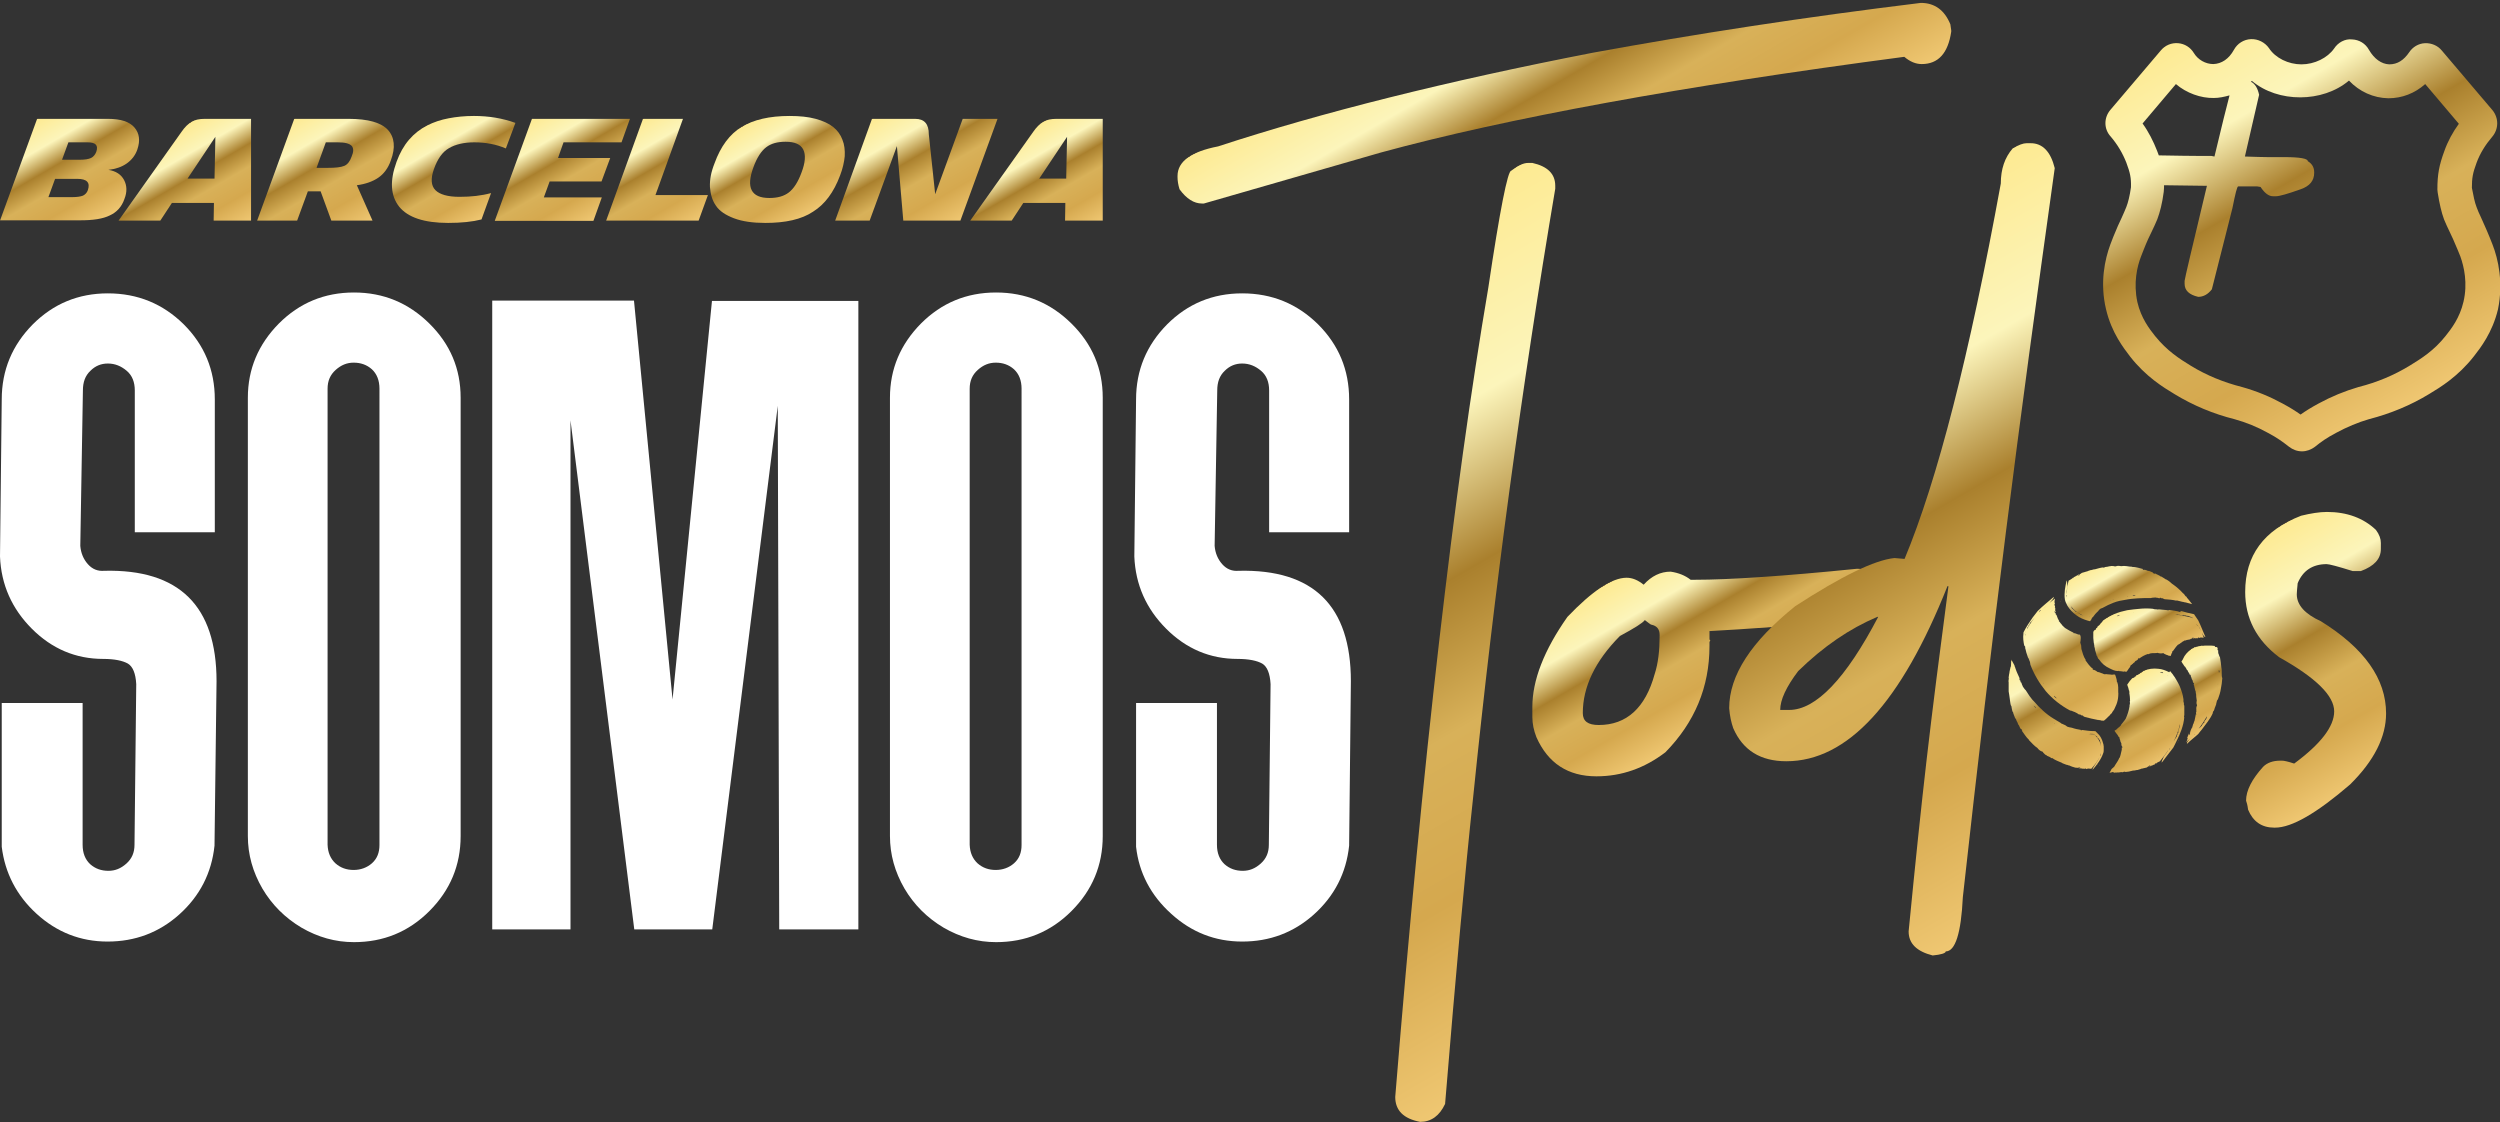 <svg xmlns="http://www.w3.org/2000/svg" xmlns:xlink="http://www.w3.org/1999/xlink" id="Layer_1" x="0px" y="0px" viewBox="0 0 862.4 387.1" style="enable-background:new 0 0 862.4 387.1;" xml:space="preserve"><rect x="0" y="0" width="862.4" height="387.1" fill="#333333" stroke="none"/> <style type="text/css"> .st0{fill:#FFFFFF;} .st1{fill:url(#SVGID_1_);} .st2{fill:url(#SVGID_00000083806965051663616790000011084065593884865427_);} .st3{fill:url(#SVGID_00000045610466717283270720000002313707580563535530_);} .st4{fill:url(#SVGID_00000081614879047639368020000013051558419426932408_);} .st5{fill:url(#SVGID_00000116933422866454329080000000291630007774957452_);} .st6{fill:url(#SVGID_00000057854562539221989430000017159463796500779675_);} .st7{fill:url(#SVGID_00000069382294320300614410000009413757419855708834_);} .st8{fill:url(#SVGID_00000177451517727365112880000007565680116462278061_);} .st9{fill:url(#SVGID_00000055695205607151749250000009018764997963954322_);} .st10{fill:url(#XMLID_00000168819463656263987070000005947001436151359663_);} .st11{fill:url(#XMLID_00000035524488974033385900000011146502480589169036_);} .st12{fill:url(#XMLID_00000149370112130988968650000003970953006241125022_);} .st13{fill:url(#XMLID_00000046322972504831118020000017777423948203112096_);} .st14{fill:url(#XMLID_00000077283833335045032000000013948885010057789828_);} .st15{fill:url(#XMLID_00000022539924786662875200000012091467556357823654_);} .st16{fill:url(#XMLID_00000050655599818015120010000016087524439743898263_);} .st17{fill:url(#XMLID_00000061448336111156541810000015133404300182873791_);} .st18{fill:url(#XMLID_00000070837993672696395890000013449141163922391700_);} .st19{fill:url(#XMLID_00000182518591441596564350000004202670238588877463_);} .st20{fill:url(#XMLID_00000068661083226131087960000006452789896538958984_);} .st21{fill:url(#XMLID_00000149342475025130046280000009168685355406637206_);} .st22{fill:url(#XMLID_00000109011990436446151170000001812421420530246822_);} .st23{fill:url(#XMLID_00000158005856368588850680000012909743897870056361_);} .st24{fill:url(#XMLID_00000154400906864052495660000013382537884877466543_);} .st25{fill:url(#XMLID_00000052079265476457740020000012994205682902249617_);} .st26{fill:url(#XMLID_00000076563575465753926280000017088656873120415931_);} .st27{fill:url(#XMLID_00000085941765746997689060000009484264006052381829_);} .st28{fill:url(#XMLID_00000165951805979509739700000014670248311352849324_);} .st29{fill:url(#XMLID_00000168808508114892075140000006093140555637896843_);} .st30{fill:url(#XMLID_00000029741416835411439370000013362629254277619101_);} .st31{fill:url(#XMLID_00000161620597761463948530000013418522685808545950_);} .st32{fill:url(#XMLID_00000137102997594217237630000015774031094237316757_);} .st33{fill:url(#XMLID_00000133511439889971288120000014884442616546230163_);} .st34{fill:url(#XMLID_00000129899958270291601750000002586213101571708343_);} .st35{fill:url(#XMLID_00000051355009576776315230000004992338745689538239_);} .st36{fill:url(#XMLID_00000048462135941070044030000007784572797790619321_);} .st37{fill:url(#XMLID_00000174564894956884796640000005947577421565978540_);} .st38{fill:url(#XMLID_00000075865657386048507510000006559324471602703514_);} .st39{fill:url(#XMLID_00000179640769287858383610000014656875547351641732_);} .st40{fill:url(#XMLID_00000124159355203353944660000016975997864314145423_);} .st41{fill:url(#XMLID_00000003795599976128795740000002629131423564647069_);} .st42{fill:url(#XMLID_00000160891743542856485560000004016576090483168653_);} .st43{fill:url(#XMLID_00000055678919404961322330000008482605488310199985_);} .st44{fill:url(#XMLID_00000134950653495636083930000011385963575267012739_);} .st45{fill:url(#SVGID_00000164489056944938135660000003830756648996063388_);} .st46{fill:url(#SVGID_00000155841734482754811790000012101184092661653932_);} .st47{fill:url(#SVGID_00000064349860184929345590000013653442097722474663_);} .st48{fill:url(#SVGID_00000094599198756643194740000006134728184051760028_);} .st49{fill:url(#SVGID_00000063593972174412161230000003819268155829499068_);} .st50{fill:url(#SVGID_00000023244227380601060160000002400161243959902370_);} </style> <g> <g> <path class="st0" d="M0.6,292.1v-49.6h27.9v48.9c0,2.9,0.9,5.1,2.6,6.7c1.8,1.6,3.9,2.3,6.3,2.3c2.3,0,4.3-0.8,6.2-2.5 c1.9-1.7,2.8-3.8,2.8-6.5l0.6-55.4c-0.2-3.7-1.2-6.1-2.9-7.1c-1.8-1-4.6-1.6-8.5-1.6c-9.5,0-17.7-3.5-24.6-10.4 C4.1,210,0.4,201.7,0,192l0.6-54.2c0-10.1,3.6-18.7,10.7-25.9c7.1-7.1,15.7-10.7,25.9-10.7c10.3,0,19,3.6,26.2,10.7 c7.1,7.1,10.7,15.7,10.7,25.9v45.8H46.5v-48.9c0-2.9-0.9-5.2-2.8-6.8c-1.9-1.6-4-2.5-6.5-2.5c-2.3,0-4.3,0.8-6,2.5 c-1.8,1.7-2.6,3.9-2.6,6.8l-0.9,53.6c0.2,2.5,1.1,4.6,2.6,6.3c1.6,1.8,3.5,2.5,5.7,2.3c25.8-0.6,38.7,12.1,38.7,38.1L74,291.4v0.3 c-1,9.5-5.1,17.4-12.1,23.7s-15.3,9.4-24.8,9.4c-9.3,0-17.5-3.2-24.5-9.6C5.7,308.9,1.7,301.1,0.6,292.1z"></path> <path class="st0" d="M90.5,306.5c-3.3-5.7-5-11.7-5-18.1V137.2c0-9.9,3.6-18.4,10.7-25.6c7.1-7.1,15.7-10.7,25.9-10.7 s18.8,3.6,26,10.7c7.2,7.1,10.8,15.6,10.8,25.6v151.2c0,10.1-3.6,18.7-10.8,25.9s-15.9,10.7-26,10.7c-6.4,0-12.4-1.7-18.1-5 C98.3,316.6,93.8,312.1,90.5,306.5z M115.7,297.8c1.8,1.6,3.9,2.3,6.3,2.3s4.6-0.8,6.3-2.3c1.8-1.6,2.6-3.7,2.6-6.3V134.1 c0-2.9-0.9-5.1-2.6-6.7c-1.8-1.6-3.9-2.3-6.3-2.3c-2.3,0-4.3,0.8-6.2,2.5c-1.9,1.7-2.8,3.8-2.8,6.5v157.3 C113.1,294.1,114,296.2,115.7,297.8z"></path> <path class="st0" d="M169.8,320.6V103.7h48.9L232,241.3l13.6-137.5h50.5v216.8h-27.3L268.3,140l-22.6,180.6h-26.9l-22-175.6v175.6 H169.8z"></path> <path class="st0" d="M312,306.5c-3.3-5.7-5-11.7-5-18.1V137.2c0-9.9,3.6-18.4,10.7-25.6c7.1-7.1,15.7-10.7,25.9-10.7 s18.8,3.6,26,10.7c7.2,7.1,10.8,15.6,10.8,25.6v151.2c0,10.1-3.6,18.7-10.8,25.9s-15.9,10.7-26,10.7c-6.4,0-12.4-1.7-18.1-5 C319.8,316.6,315.3,312.1,312,306.5z M337.2,297.8c1.8,1.6,3.9,2.3,6.3,2.3s4.6-0.8,6.3-2.3c1.8-1.6,2.6-3.7,2.6-6.3V134.1 c0-2.9-0.9-5.1-2.6-6.7c-1.8-1.6-3.9-2.3-6.3-2.3c-2.3,0-4.3,0.8-6.2,2.5c-1.9,1.7-2.8,3.8-2.8,6.5v157.3 C334.6,294.1,335.5,296.2,337.2,297.8z"></path> <path class="st0" d="M391.9,292.1v-49.6h27.9v48.9c0,2.9,0.9,5.1,2.6,6.7c1.8,1.6,3.9,2.3,6.3,2.3c2.3,0,4.3-0.8,6.2-2.5 c1.9-1.7,2.8-3.8,2.8-6.5l0.6-55.4c-0.2-3.7-1.2-6.1-2.9-7.1c-1.8-1-4.6-1.6-8.5-1.6c-9.5,0-17.7-3.5-24.6-10.4 c-6.9-6.9-10.6-15.2-11-24.9l0.6-54.2c0-10.1,3.6-18.7,10.7-25.9c7.1-7.1,15.7-10.7,25.9-10.7c10.3,0,19,3.6,26.2,10.7 c7.1,7.1,10.7,15.7,10.7,25.9v45.8h-27.6v-48.9c0-2.9-0.9-5.2-2.8-6.8c-1.9-1.6-4-2.5-6.5-2.5c-2.3,0-4.3,0.8-6,2.5 c-1.8,1.7-2.6,3.9-2.6,6.8l-0.9,53.6c0.2,2.5,1.1,4.6,2.6,6.3c1.6,1.8,3.5,2.5,5.7,2.3c25.8-0.6,38.7,12.1,38.7,38.1l-0.6,56.4 v0.3c-1,9.5-5.1,17.4-12.1,23.7s-15.3,9.4-24.8,9.4c-9.3,0-17.5-3.2-24.5-9.6C397,308.9,392.9,301.1,391.9,292.1z"></path> </g> <g> <linearGradient id="SVGID_1_" gradientUnits="userSpaceOnUse" x1="12.383" y1="41.209" x2="33.137" y2="77.156"> <stop offset="0" style="stop-color:#C8A458"></stop> <stop offset="0" style="stop-color:#FDEA92"></stop> <stop offset="0.228" style="stop-color:#FCF5BB"></stop> <stop offset="0.414" style="stop-color:#AA802D"></stop> <stop offset="0.586" style="stop-color:#D8B159"></stop> <stop offset="0.772" style="stop-color:#D5A84E"></stop> <stop offset="1" style="stop-color:#EFC772"></stop> </linearGradient> <path class="st1" d="M0,76.1L12.8,41h24.5c4.4,0,7.4,1,9.1,3c1.7,2,2,4.5,1,7.5c-0.7,2.1-2,3.7-3.7,4.9c-1.7,1.2-3.8,1.9-6.3,2.2 c2.6,0.4,4.4,1.6,5.4,3.5c1,1.9,1.1,4.1,0.1,6.6c-0.9,2.6-2.6,4.5-5,5.6c-2.4,1.2-5.8,1.7-10.2,1.7H0z M26.7,61.7H19L16.7,68H25 c1.6,0,2.8-0.2,3.6-0.5c0.8-0.4,1.4-1,1.7-1.9C31.2,63,30,61.7,26.7,61.7z M30.2,49.1h-6.6l-2.2,6h6.2c1.7,0,2.9-0.2,3.8-0.6 c0.8-0.4,1.4-1.1,1.8-2.1C34,50.1,33,49.1,30.2,49.1z"></path> <linearGradient id="SVGID_00000012440647363464845490000003778990018914058131_" gradientUnits="userSpaceOnUse" x1="57.204" y1="47.175" x2="77.063" y2="81.571"> <stop offset="0" style="stop-color:#C8A458"></stop> <stop offset="0" style="stop-color:#FDEA92"></stop> <stop offset="0.228" style="stop-color:#FCF5BB"></stop> <stop offset="0.414" style="stop-color:#AA802D"></stop> <stop offset="0.586" style="stop-color:#D8B159"></stop> <stop offset="0.772" style="stop-color:#D5A84E"></stop> <stop offset="1" style="stop-color:#EFC772"></stop> </linearGradient> <path style="fill:url(#SVGID_00000012440647363464845490000003778990018914058131_);" d="M73.7,76.1l0.1-6.1H59.3l-4,6.1H40.9 l21.7-30.6c1.1-1.6,2.3-2.8,3.5-3.5c1.2-0.7,2.7-1,4.5-1h16v35.1H73.7z M74,61.6l0.3-14.4l-9.6,14.4H74z"></path> <linearGradient id="SVGID_00000096775452999211241240000008008457841928157875_" gradientUnits="userSpaceOnUse" x1="100.482" y1="41.572" x2="122.423" y2="79.574"> <stop offset="0" style="stop-color:#C8A458"></stop> <stop offset="0" style="stop-color:#FDEA92"></stop> <stop offset="0.228" style="stop-color:#FCF5BB"></stop> <stop offset="0.414" style="stop-color:#AA802D"></stop> <stop offset="0.586" style="stop-color:#D8B159"></stop> <stop offset="0.772" style="stop-color:#D5A84E"></stop> <stop offset="1" style="stop-color:#EFC772"></stop> </linearGradient> <path style="fill:url(#SVGID_00000096775452999211241240000008008457841928157875_);" d="M114.3,76.1l-3.7-10.1h-4.4l-3.7,10.1 H88.7L101.5,41h18.8c6.7,0,11.2,1.3,13.5,3.8c2.3,2.5,2.7,6.1,1,10.6c-0.9,2.6-2.4,4.6-4.3,5.9c-1.9,1.3-4.4,2.2-7.4,2.6l5.4,12.2 H114.3z M116.5,49.1h-4.1l-3.2,8.8h3.9c2.7,0,4.5-0.2,5.7-0.7c1.1-0.5,1.9-1.5,2.5-3.2c0.7-1.6,0.7-2.8,0.1-3.6 C120.6,49.5,119,49.1,116.5,49.1z"></path> <linearGradient id="SVGID_00000040533956346337987070000007651648457126456740_" gradientUnits="userSpaceOnUse" x1="149.002" y1="42.222" x2="167.752" y2="74.699"> <stop offset="0" style="stop-color:#C8A458"></stop> <stop offset="0" style="stop-color:#FDEA92"></stop> <stop offset="0.228" style="stop-color:#FCF5BB"></stop> <stop offset="0.414" style="stop-color:#AA802D"></stop> <stop offset="0.586" style="stop-color:#D8B159"></stop> <stop offset="0.772" style="stop-color:#D5A84E"></stop> <stop offset="1" style="stop-color:#EFC772"></stop> </linearGradient> <path style="fill:url(#SVGID_00000040533956346337987070000007651648457126456740_);" d="M174.5,51.2c-3.3-1.4-6.9-2.1-10.9-2.1 c-3.5,0-6.5,0.7-8.7,2c-2.3,1.3-4,3.8-5.2,7.2c-1.2,3.3-1,5.8,0.5,7.3c1.5,1.5,4.3,2.3,8.3,2.3c4,0,7.6-0.4,10.9-1.3l-3.3,9.1 c-3.1,0.8-7,1.2-11.5,1.2c-8.3,0-13.9-1.9-16.9-5.6c-3-3.8-3.3-8.9-0.9-15.5c1.1-3,2.5-5.5,4.3-7.6c1.8-2.1,3.9-3.7,6.2-4.9 c2.4-1.2,4.8-2,7.5-2.5c2.6-0.5,5.5-0.8,8.7-0.8c5.1,0,9.9,0.8,14.3,2.4L174.5,51.2z"></path> <linearGradient id="SVGID_00000110432397788127643410000000686794470658168736_" gradientUnits="userSpaceOnUse" x1="183.734" y1="40.825" x2="204.177" y2="76.233"> <stop offset="0" style="stop-color:#C8A458"></stop> <stop offset="0" style="stop-color:#FDEA92"></stop> <stop offset="0.228" style="stop-color:#FCF5BB"></stop> <stop offset="0.414" style="stop-color:#AA802D"></stop> <stop offset="0.586" style="stop-color:#D8B159"></stop> <stop offset="0.772" style="stop-color:#D5A84E"></stop> <stop offset="1" style="stop-color:#EFC772"></stop> </linearGradient> <path style="fill:url(#SVGID_00000110432397788127643410000000686794470658168736_);" d="M170.7,76.1L183.5,41h33.8l-2.9,8.1h-20 l-1.9,5.4h18l-3,8.1h-17.9l-2,5.5h20l-2.9,8.1H170.7z"></path> <linearGradient id="SVGID_00000081646865990520309230000017079123786213642427_" gradientUnits="userSpaceOnUse" x1="214.637" y1="45.151" x2="234.604" y2="79.735"> <stop offset="0" style="stop-color:#C8A458"></stop> <stop offset="0" style="stop-color:#FDEA92"></stop> <stop offset="0.228" style="stop-color:#FCF5BB"></stop> <stop offset="0.414" style="stop-color:#AA802D"></stop> <stop offset="0.586" style="stop-color:#D8B159"></stop> <stop offset="0.772" style="stop-color:#D5A84E"></stop> <stop offset="1" style="stop-color:#EFC772"></stop> </linearGradient> <path style="fill:url(#SVGID_00000081646865990520309230000017079123786213642427_);" d="M209.1,76.1L221.8,41h13.8l-9.5,26.3 h18.1l-3.2,8.8H209.1z"></path> <linearGradient id="SVGID_00000124841437678231535870000016940608311590055324_" gradientUnits="userSpaceOnUse" x1="258.727" y1="42.173" x2="277.606" y2="74.872"> <stop offset="0" style="stop-color:#C8A458"></stop> <stop offset="0" style="stop-color:#FDEA92"></stop> <stop offset="0.228" style="stop-color:#FCF5BB"></stop> <stop offset="0.414" style="stop-color:#AA802D"></stop> <stop offset="0.586" style="stop-color:#D8B159"></stop> <stop offset="0.772" style="stop-color:#D5A84E"></stop> <stop offset="1" style="stop-color:#EFC772"></stop> </linearGradient> <path style="fill:url(#SVGID_00000124841437678231535870000016940608311590055324_);" d="M264,76.9c-4.3,0-7.9-0.5-10.8-1.6 c-2.9-1.1-5-2.5-6.2-4.3c-1.3-1.8-1.9-4-2.1-6.5c-0.1-2.5,0.4-5.2,1.6-8.2c2.1-5.8,5.2-10,9.3-12.5c4.1-2.5,9.6-3.8,16.6-3.8 c3.4,0,6.4,0.3,9,1c2.5,0.7,4.5,1.6,6,2.8c1.5,1.2,2.6,2.7,3.2,4.4c0.7,1.7,0.9,3.6,0.8,5.7c-0.2,2-0.7,4.3-1.6,6.6 c-2.2,5.9-5.3,10-9.3,12.5C276.5,75.7,270.9,76.9,264,76.9z M265.4,68.3c2.8,0,5-0.6,6.7-1.9c1.7-1.3,3.2-3.6,4.4-6.9 c1.3-3.4,1.5-6.1,0.6-7.9c-0.9-1.8-2.9-2.7-6.1-2.7c-2.8,0-5,0.6-6.7,1.9c-1.7,1.3-3.2,3.6-4.4,6.9 C257.3,64.7,259.1,68.3,265.4,68.3z"></path> <linearGradient id="SVGID_00000180357253208114709840000014250421173564347828_" gradientUnits="userSpaceOnUse" x1="304.681" y1="38.768" x2="327.499" y2="78.29"> <stop offset="0" style="stop-color:#C8A458"></stop> <stop offset="0" style="stop-color:#FDEA92"></stop> <stop offset="0.228" style="stop-color:#FCF5BB"></stop> <stop offset="0.414" style="stop-color:#AA802D"></stop> <stop offset="0.586" style="stop-color:#D8B159"></stop> <stop offset="0.772" style="stop-color:#D5A84E"></stop> <stop offset="1" style="stop-color:#EFC772"></stop> </linearGradient> <path style="fill:url(#SVGID_00000180357253208114709840000014250421173564347828_);" d="M311.6,76.1l-2.2-25.7L300,76.1h-11.9 L300.8,41h14.9c3.2,0,4.7,1.8,4.7,5.3l2.2,20.7l9.5-26h12l-12.8,35.1H311.6z"></path> <linearGradient id="SVGID_00000005954585678271783390000013943165309673086135_" gradientUnits="userSpaceOnUse" x1="350.974" y1="47.175" x2="370.833" y2="81.571"> <stop offset="0" style="stop-color:#C8A458"></stop> <stop offset="0" style="stop-color:#FDEA92"></stop> <stop offset="0.228" style="stop-color:#FCF5BB"></stop> <stop offset="0.414" style="stop-color:#AA802D"></stop> <stop offset="0.586" style="stop-color:#D8B159"></stop> <stop offset="0.772" style="stop-color:#D5A84E"></stop> <stop offset="1" style="stop-color:#EFC772"></stop> </linearGradient> <path style="fill:url(#SVGID_00000005954585678271783390000013943165309673086135_);" d="M367.4,76.1l0.1-6.1H353l-4,6.1h-14.3 l21.7-30.6c1.1-1.6,2.3-2.8,3.5-3.5c1.2-0.7,2.7-1,4.5-1h16v35.1H367.4z M367.8,61.6l0.3-14.4l-9.6,14.4H367.8z"></path> </g> <g> <g> <g> <linearGradient id="XMLID_00000027598185805361059510000008388687466177090960_" gradientUnits="userSpaceOnUse" x1="759.906" y1="220.676" x2="759.971" y2="220.79"> <stop offset="0" style="stop-color:#C8A458"></stop> <stop offset="0" style="stop-color:#FDEA92"></stop> <stop offset="0.228" style="stop-color:#FCF5BB"></stop> <stop offset="0.414" style="stop-color:#AA802D"></stop> <stop offset="0.586" style="stop-color:#D8B159"></stop> <stop offset="0.772" style="stop-color:#D5A84E"></stop> <stop offset="1" style="stop-color:#EFC772"></stop> </linearGradient> <path id="XMLID_00000181044818604618960960000010416429271830255271_" style="fill:url(#XMLID_00000027598185805361059510000008388687466177090960_);" d=" M759.8,220.8c0.1,0.1,0.2,0,0.2,0C759.7,220.6,760.2,220.8,759.8,220.8z"></path> <linearGradient id="XMLID_00000096046105341646921640000000498361073684349080_" gradientUnits="userSpaceOnUse" x1="734.035" y1="209.002" x2="745.602" y2="229.037"> <stop offset="0" style="stop-color:#C8A458"></stop> <stop offset="0" style="stop-color:#FDEA92"></stop> <stop offset="0.228" style="stop-color:#FCF5BB"></stop> <stop offset="0.414" style="stop-color:#AA802D"></stop> <stop offset="0.586" style="stop-color:#D8B159"></stop> <stop offset="0.772" style="stop-color:#D5A84E"></stop> <stop offset="1" style="stop-color:#EFC772"></stop> </linearGradient> <path id="XMLID_00000090284359633682455020000017179951697002305425_" style="fill:url(#XMLID_00000096046105341646921640000000498361073684349080_);" d=" M751.9,211.1l-0.3-0.1l-0.3-0.1c-0.3-0.1-0.7-0.1-1-0.2c-0.7-0.1-1.4-0.2-2.1-0.3c0.1,0.1,0,0.1-0.2,0.1l0,0l-0.2,0.1 c-0.2,0-0.1-0.1,0.1-0.1c-1.1-0.1-2.1-0.2-3.2-0.3c-0.1,0.1-0.6,0-0.6,0.1c0,0,0,0,0-0.1c-0.8,0-0.8,0-1.5-0.2 c-0.7-0.1-1.5-0.1-2.2-0.1c-0.8,0-1.5,0-2.2,0.1c-1.5,0.1-2.9,0.3-4.4,0.5c-1.5,0.3-2.9,0.7-4.4,1.3c-1.4,0.6-2.8,1.4-4,2.3 c-0.1,0.3-0.3,0.5-0.5,0.7c-0.1,0.1-0.2,0.2-0.3,0.3c-0.1,0.1-0.2,0.3-0.2,0.4l0-0.1c-0.3,0.4-0.5,0.4-0.9,0.8 c0.1,0.1-0.1,0.2,0,0.2c0,0.2-0.4,0.2-0.5,0.5c0,0,0.1,0,0,0.1c-0.3,0.8,0-0.2-0.7,0.6l-0.1,0.2l-0.1,0.2l0,0.2c0,0.3,0,0.6,0,1 l0,0.5v0l0,0l0,0l0,0l0,0.1l0,0.1l0,0.2c0.1,0.7,0.1,1.3,0.2,1.9c0-0.1,0.1-0.1,0.1,0c-0.2,0.2,0.1,0.4,0.1,0.7 c0,0-0.1-0.1-0.1-0.2c0,0.6,0.3,1.1,0.3,1.7c0.2,0.5,0.3,1.2,0.5,1.5c-0.1,0,0,0.3,0,0.4c0.2,0.1,0.3,0.4,0.4,0.7l0.1,0.2l0,0.1 l0.1,0.1c0.1,0.1,0.2,0.2,0.3,0.3l0,0c0.4,0.6,1,1.3,1.6,1.8c0.6,0.5,1.4,1,2.1,1.3c0.8,0.4,1.8,0.9,2.8,0.9 c0.2,0,0.1-0.1,0.2-0.1c0.2,0,0,0.1,0.1,0.1c0.5,0,1.1,0.1,1.7,0.2c0.1,0,0.2-0.1,0.2-0.1c0.1,0,0.3,0.1,0.4,0.1l0.4,0l0.3-0.4 c0.3-0.4,0.6-1,1-1.3c-0.3,0,0.1-0.4,0.2-0.6c0.1-0.1,0.1-0.1,0.2,0c0.1-0.2,0.2-0.3,0.4-0.4c0.1-0.2,0.3-0.3,0.6-0.5 c0.2-0.2,0.1-0.3,0.4-0.5c0.1,0,0.2-0.1,0.4-0.2c0.1-0.1,0.3-0.2,0.4-0.3c-0.1-0.1,0.1-0.4,0.4-0.5l0,0.2 c0.4-0.3,0.9-0.6,1.4-0.9c0.5-0.3,1.1-0.5,1.6-0.7l0.1,0.1c0.3-0.1,0.5-0.2,0.8-0.3c0.3,0,0.5-0.1,0.8-0.1l0.4,0l0.2,0l0.1,0 l0.1,0l0,0l0,0l0,0c0,0,0,0,0,0h0l0,0l0,0c0.3,0,0.6,0,0.8-0.1c0.3,0.1,0.8,0.2,1.1,0.2c0.4,0,0.6,0,0.9-0.1 c0.2,0,0.2,0.1,0.3,0.2c0.5,0.2,0.9,0.5,1.3,0.5l0,0.1c0.1,0,0.3,0.1,0.5,0.1l0.5,0.1l0.1-0.3c0.1-0.3,0.2-0.6,0.4-0.9 c0-0.2,0.2-0.6,0-0.4c0.1-0.2,0.2,0,0.2-0.2l0,0.2c0.6-0.8,1.1-1.6,1.8-2.3c0.2,0,0.3-0.2,0.6-0.3c0.2-0.2,0.5-0.4,0.7-0.5 c0.2-0.3,0.8-0.4,1-0.7l0.1,0.1c0.4-0.2,1-0.3,1.6-0.4c0.3,0,0.3-0.2,0.6-0.3l0,0.1c0.3-0.1,0.3-0.2,0.4-0.4c0,0,0.1,0,0.1,0 c0.1,0,0.2,0,0.4,0c-0.2,0.1-0.4,0.2-0.5,0.3c0.4,0,0.7-0.3,0.9-0.1c0.3,0,0.6,0,0.6-0.1c-0.1,0,0.2,0.1,0,0.1 c0.2,0,0.4,0,0.5-0.1c0,0-0.1,0-0.2,0c0.1-0.1,0.3-0.1,0.3-0.2c0.1,0,0.2,0,0.3,0c0,0.1-0.3,0.1-0.1,0.2c0,0,0.2-0.1,0.3-0.1 c0.1,0,0.1,0,0.2-0.1c0.4,0,0.8,0.1,1.1,0.1c-0.5-1.5-1.2-2.9-1.9-4.2c0.7,1,1,2.3,1.6,3.1c0.4,0.8,0.9,0.9,0.9,0.9 c-0.9-2-1.5-3.8-2.5-5.8c-0.4-0.6-1-1.4-1.3-1.9l-0.1-0.2l-0.4-0.1c0,0,0,0,0,0c-1.4-0.3-2.7-0.6-4-1L751.9,211.1z M729.6,212.8 L729.6,212.8C729.6,212.8,729.6,212.8,729.6,212.8C729.6,212.8,729.6,212.8,729.6,212.8z M731.2,212.3c-0.3,0.1-0.6,0.2-1,0.3 c0.1-0.1,0.2-0.2,0.2-0.2c0.1,0,0.5-0.2,0.7-0.3c0.1,0.1-0.1,0-0.1,0.1L731.2,212.3C731.2,212.2,731.2,212.3,731.2,212.3z M732.8,211.9C732.8,211.9,732.8,211.8,732.8,211.9c0.1-0.1,0.2-0.1,0.2-0.1C732.9,211.8,732.9,211.8,732.8,211.9z M735.7,211.3 L735.7,211.3C735.7,211.4,735.7,211.3,735.7,211.3L735.7,211.3z M736.2,211.3c-0.1,0-0.2,0-0.2,0 C735.9,211.3,736,211.2,736.2,211.3L736.2,211.3z M737.6,211.2c0.1,0,0.1,0,0.1-0.1c0,0,0,0,0,0 C737.7,211.2,737.7,211.2,737.6,211.2z M738.9,211.1c0.1,0,0.1,0,0.2,0c0,0,0,0,0,0C739.1,211.1,739,211.1,738.9,211.1z M743.8,211.2c0.1,0,0.1,0,0.2,0c0,0,0,0,0,0C743.9,211.2,743.8,211.2,743.8,211.2z M747.8,211.5 C747.9,211.5,747.9,211.5,747.8,211.5c0.1,0,0.1,0,0.1,0C747.9,211.5,747.9,211.5,747.8,211.5z M758,220.3L758,220.3 c0.1,0,0.1,0,0.1,0C758.1,220.3,758.1,220.3,758,220.3z M758,215.7c0.1,0.2,0.1,0.2,0,0.2c-0.1-0.3-0.3-0.5-0.4-0.8 C757.7,215.3,757.9,215.5,758,215.7z M757.2,220.3c-0.1,0-0.2,0-0.3,0C757,220.3,757.1,220.3,757.2,220.3z M753,212.2l0.2-0.1 c0.1,0.1,0.1,0.2,0.2,0.2c0.1-0.1,0.6,0.1,0.7,0c0.1,0.1,0,0.1,0,0.1c0.3,0.1,0.7,0,0.9,0.1l-0.1,0c0.4,0.2,0.9,0.3,1.4,0.5l0,0 l0,0c0.1,0.1,0.1,0.2,0.2,0.4c-0.1-0.1-0.1-0.2-0.2-0.3c-0.6-0.1-2.4-0.6-4.9-1c-0.3-0.1-0.6-0.1-1-0.2c0.3,0,0.6,0,0.9,0 c0,0,0,0.1-0.1,0.1C751.9,212,752.5,212.4,753,212.2z"></path> <linearGradient id="XMLID_00000050629033637931893960000012310360394518702479_" gradientUnits="userSpaceOnUse" x1="722.349" y1="224.412" x2="722.423" y2="224.541"> <stop offset="0" style="stop-color:#C8A458"></stop> <stop offset="0" style="stop-color:#FDEA92"></stop> <stop offset="0.228" style="stop-color:#FCF5BB"></stop> <stop offset="0.414" style="stop-color:#AA802D"></stop> <stop offset="0.586" style="stop-color:#D8B159"></stop> <stop offset="0.772" style="stop-color:#D5A84E"></stop> <stop offset="1" style="stop-color:#EFC772"></stop> </linearGradient> <path id="XMLID_00000029015043279357464390000007895217304145750658_" style="fill:url(#XMLID_00000050629033637931893960000012310360394518702479_);" d=" M722.4,224.5L722.4,224.5c0,0,0-0.1-0.1-0.1C722.4,224.5,722.4,224.5,722.4,224.5z"></path> <linearGradient id="XMLID_00000158710566165745957780000005861605226729438136_" gradientUnits="userSpaceOnUse" x1="734.98" y1="229.772" x2="735.01" y2="229.826"> <stop offset="0" style="stop-color:#C8A458"></stop> <stop offset="0" style="stop-color:#FDEA92"></stop> <stop offset="0.228" style="stop-color:#FCF5BB"></stop> <stop offset="0.414" style="stop-color:#AA802D"></stop> <stop offset="0.586" style="stop-color:#D8B159"></stop> <stop offset="0.772" style="stop-color:#D5A84E"></stop> <stop offset="1" style="stop-color:#EFC772"></stop> </linearGradient> <path id="XMLID_00000118392374398174862430000001571603124683926431_" style="fill:url(#XMLID_00000158710566165745957780000005861605226729438136_);" d=" M735,229.8C735.1,229.8,735,229.7,735,229.8c0,0-0.1,0.1-0.1,0.1L735,229.8z"></path> <linearGradient id="XMLID_00000094594663430536714770000018322080002162199187_" gradientUnits="userSpaceOnUse" x1="759.271" y1="220.488" x2="759.403" y2="220.715"> <stop offset="0" style="stop-color:#C8A458"></stop> <stop offset="0" style="stop-color:#FDEA92"></stop> <stop offset="0.228" style="stop-color:#FCF5BB"></stop> <stop offset="0.414" style="stop-color:#AA802D"></stop> <stop offset="0.586" style="stop-color:#D8B159"></stop> <stop offset="0.772" style="stop-color:#D5A84E"></stop> <stop offset="1" style="stop-color:#EFC772"></stop> </linearGradient> <path id="XMLID_00000160176309848588108920000003179895175534322873_" style="fill:url(#XMLID_00000094594663430536714770000018322080002162199187_);" d=" M759.4,220.7c0-0.1-0.1-0.2-0.1-0.2C759.1,220.5,759.4,220.6,759.4,220.7z"></path> <linearGradient id="XMLID_00000148641728991513990210000013821870537187697044_" gradientUnits="userSpaceOnUse" x1="713.36" y1="202.242" x2="713.409" y2="202.328"> <stop offset="0" style="stop-color:#C8A458"></stop> <stop offset="0" style="stop-color:#FDEA92"></stop> <stop offset="0.228" style="stop-color:#FCF5BB"></stop> <stop offset="0.414" style="stop-color:#AA802D"></stop> <stop offset="0.586" style="stop-color:#D8B159"></stop> <stop offset="0.772" style="stop-color:#D5A84E"></stop> <stop offset="1" style="stop-color:#EFC772"></stop> </linearGradient> <path id="XMLID_00000182489715096794072760000005301477976479446163_" style="fill:url(#XMLID_00000148641728991513990210000013821870537187697044_);" d=" M713.5,202.2c-0.1,0-0.2,0.1-0.2,0.2C713.7,202.2,713.2,202.4,713.5,202.2z"></path> <linearGradient id="XMLID_00000012460048082312196540000001954396668563052183_" gradientUnits="userSpaceOnUse" x1="752.496" y1="209.841" x2="752.532" y2="209.902"> <stop offset="0" style="stop-color:#C8A458"></stop> <stop offset="0" style="stop-color:#FDEA92"></stop> <stop offset="0.228" style="stop-color:#FCF5BB"></stop> <stop offset="0.414" style="stop-color:#AA802D"></stop> <stop offset="0.586" style="stop-color:#D8B159"></stop> <stop offset="0.772" style="stop-color:#D5A84E"></stop> <stop offset="1" style="stop-color:#EFC772"></stop> </linearGradient> <path id="XMLID_00000129899949951735444610000001387251769611166083_" style="fill:url(#XMLID_00000012460048082312196540000001954396668563052183_);" d=" M752.6,209.9c0,0-0.1,0-0.1,0C752.5,209.9,752.5,209.9,752.6,209.9z"></path> <linearGradient id="XMLID_00000084509486030193806500000011183654200148242327_" gradientUnits="userSpaceOnUse" x1="725.331" y1="192.696" x2="739.767" y2="217.7"> <stop offset="0" style="stop-color:#C8A458"></stop> <stop offset="0" style="stop-color:#FDEA92"></stop> <stop offset="0.228" style="stop-color:#FCF5BB"></stop> <stop offset="0.414" style="stop-color:#AA802D"></stop> <stop offset="0.586" style="stop-color:#D8B159"></stop> <stop offset="0.772" style="stop-color:#D5A84E"></stop> <stop offset="1" style="stop-color:#EFC772"></stop> </linearGradient> <path id="XMLID_00000077304371504130591320000013750640404983325056_" style="fill:url(#XMLID_00000084509486030193806500000011183654200148242327_);" d=" M713.2,209c0.8,1.3,1.9,2.4,3,3.2c1.2,0.9,2.6,1.5,4,1.9l0.8,0.2l0.4-0.6c0.1-0.1,0.1-0.2,0.2-0.3c-0.1,0.1-0.1-0.1,0-0.2l0.1,0 l0-0.2c0.1-0.2,0.2,0,0.1,0.1c0.6-0.9,1.2-1.6,2-2.3c0-0.2,0.4-0.3,0.3-0.5c0.1,0,0,0,0,0.1c0.5-0.5,0.6-0.5,1.2-0.7 c1.2-0.7,2.5-1.3,3.8-1.8c1.3-0.5,2.7-0.8,4.1-1c1.4-0.3,2.9-0.4,4.3-0.5c1.5-0.1,2.9-0.1,4.5-0.1c0.5-0.2,1.1-0.1,1.7-0.2 l0,0.1c0.5-0.1,0.6,0.1,1.2,0.2c0-0.1,0.2,0,0.2-0.2c0.2-0.1,0.4,0.2,0.7,0.2c0,0,0-0.1,0.1,0c0.8-0.1-0.2,0.1,0.8,0.3 c1.4,0.1,2.8,0.2,4,0.5c-0.1,0-0.1-0.1,0-0.1c0.1,0.2,0.4,0,0.7,0.1c0,0-0.1,0-0.2,0c0.6,0.2,1.1,0.2,1.6,0.4c0,0,0,0,0,0 c0.4,0,0.7,0.2,1.1,0.2l2.3,0.6l-1.5-1.9c-0.1-0.1-0.2-0.2-0.3-0.3c0.1,0-0.1-0.2-0.2-0.4c-0.5-0.1-0.6-0.9-1.1-1.1l0,0 c-1-1.1-2.2-2.2-3.5-3.1c-0.4-0.2-0.7-0.6-1.1-0.9c-0.4-0.3-0.8-0.6-1.2-0.8c-0.2-0.1-0.1,0.1-0.2,0c-0.2-0.1,0-0.1,0-0.1 c-0.5-0.2-0.9-0.6-1.5-0.9c-0.1,0-0.2-0.1-0.2,0c-0.2-0.2-0.6-0.4-1-0.6c-0.4-0.2-0.7-0.3-1-0.5c0.1,0.3-0.4,0-0.7-0.1 c-0.1-0.1-0.1-0.1,0-0.2c-0.2-0.1-0.4-0.1-0.5-0.2c-0.2-0.1-0.4-0.2-0.7-0.3c-0.3-0.1-0.4,0-0.7-0.1c-0.1-0.2-0.7-0.2-1-0.4 c0,0.2-0.4,0.1-0.7,0l0.2-0.2c-1-0.2-2.5-0.8-3.7-0.7l-0.1-0.1c-0.6,0-1.3-0.1-1.9-0.2c-0.6-0.1-1.2-0.1-1.9,0 c-0.3-0.1-0.8-0.1-1.2-0.1c-0.4,0.1-0.6,0.1-0.9,0.2c-0.2,0-0.3-0.1-0.3-0.1c-0.6,0-1.1-0.2-1.5,0.1l0-0.1 c-0.4,0.1-1.1,0.3-1.6,0.3c-0.1,0.1-0.6,0.2-0.4,0.3c-0.2,0-0.1-0.2-0.3,0l0.2-0.2c-1.1,0.1-2,0.4-3.1,0.7 c-0.3-0.1-1,0.3-1.6,0.3c-0.3,0.2-0.9,0.2-1.1,0.5l0-0.1c-0.5,0.1-1.1,0.4-1.7,0.5c-0.3,0.1-0.3,0.3-0.5,0.4l-0.1-0.1 c-0.2,0.2-0.3,0.3-0.3,0.5c0,0-0.1,0-0.1,0.1c-0.1,0-0.2,0.1-0.4,0.1c0.2-0.1,0.3-0.3,0.4-0.5c-0.4,0.1-0.6,0.5-0.9,0.5 c-0.3,0.1-0.5,0.3-0.5,0.4c0,0-0.2,0-0.1-0.1c-0.2,0.1-0.3,0.2-0.4,0.3c0,0,0.1,0,0.1-0.1c-0.1,0.1-0.2,0.2-0.2,0.3 c-0.1,0-0.2,0.1-0.3,0.1c-0.1-0.1,0.2-0.3,0-0.2c0,0-0.1,0.1-0.2,0.3c0,0.1-0.1,0.1-0.1,0.1c-0.3,0.2-0.7,0.4-1,0.6 c-0.4,1.5-0.6,2.8-0.6,4c0,0.2,0,0.5,0,0.7c-0.1-0.5-0.1-1.1,0-1.6c0.1-0.7,0.2-1.3,0.1-1.9c0-0.5,0-0.8-0.1-1 c-0.1-0.2-0.1-0.3-0.1-0.3c-0.2,1.1-0.5,2.2-0.6,3.2c-0.1,1.1-0.2,2.2,0,3.4C712.4,207.4,712.8,208.3,713.2,209z M753.9,206.4 L753.9,206.4l-0.1,0.1c0,0,0,0,0,0L753.9,206.4z M753.4,207.3l0.1-0.1L753.4,207.3L753.4,207.3L753.4,207.3z M737.5,205.3 C737.5,205.3,737.5,205.3,737.5,205.3C737.5,205.3,737.5,205.3,737.5,205.3C737.5,205.3,737.5,205.3,737.5,205.3z M735.7,205.4 c0.3,0,0.7-0.1,1-0.1c-0.1,0.1-0.2,0.1-0.3,0.2c-0.1,0-0.6,0.1-0.7,0.1c-0.1-0.1,0.1,0,0.2-0.1l-0.2-0.1 C735.7,205.4,735.7,205.4,735.7,205.4z M734.1,205.6C734,205.6,734,205.6,734.1,205.6c-0.1,0.1-0.2,0.1-0.3,0 C733.9,205.6,734,205.6,734.1,205.6z M731,206.2C731.1,206.1,731.1,206.1,731,206.2C731.1,206.2,731.1,206.2,731,206.2 L731,206.2z M730.6,206.3c0.1,0,0.2,0,0.2-0.1C730.9,206.2,730.8,206.3,730.6,206.3L730.6,206.3z M729.8,206.5L729.8,206.5 L729.8,206.5L729.8,206.5z M729.2,206.7c-0.1,0-0.1,0.1-0.2,0.1c0,0,0,0,0-0.1C729.1,206.7,729.2,206.7,729.2,206.7z M728.8,206.8c0,0-0.1,0.1-0.2,0.1c0,0,0,0,0,0C728.6,206.9,728.7,206.8,728.8,206.8z M728.1,207.1c-0.1,0.1-0.2,0.1-0.3,0.2 c0,0,0,0,0,0C727.8,207.2,728,207.1,728.1,207.1z M723.8,209.4c-0.1,0.1-0.2,0.1-0.2,0.2c0,0,0,0,0,0 C723.6,209.6,723.7,209.5,723.8,209.4z M720.8,212.5c0,0.1,0,0.1,0,0.1c0,0-0.1,0-0.1,0C720.7,212.6,720.8,212.6,720.8,212.5z M716.2,198.6c-0.1,0-0.2,0.1-0.3,0.1C716.1,198.7,716.1,198.6,716.2,198.6z M715.3,199.1L715.3,199.1c0,0-0.1,0.1-0.1,0.1 C715.1,199.2,715.2,199.1,715.3,199.1z M716.9,211.4c0.6,0.4,1.1,0.6,1.6,0.9c-0.3-0.1-0.6-0.2-0.9-0.3c0-0.1,0,0,0.1-0.1 c-0.7-0.2-1-0.8-1.6-0.9l-0.2,0c-0.1-0.1,0-0.2-0.1-0.3c-0.2,0-0.5-0.4-0.6-0.3c0-0.1,0.1,0,0.1-0.1c-0.2-0.2-0.6-0.4-0.7-0.6 l0.1,0c-0.3-0.5-0.6-1.1-0.9-1.6C714.5,209.6,715.7,210.7,716.9,211.4z M712.9,205.3c0,0.3,0.1,0.6,0.1,0.8 c-0.1-0.2-0.1-0.4-0.2-0.6C712.7,205.3,712.8,205.3,712.9,205.3z"></path> <linearGradient id="XMLID_00000017513551000089035440000016174796822536413828_" gradientUnits="userSpaceOnUse" x1="715.005" y1="201.39" x2="715.015" y2="201.406"> <stop offset="0" style="stop-color:#C8A458"></stop> <stop offset="0" style="stop-color:#FDEA92"></stop> <stop offset="0.228" style="stop-color:#FCF5BB"></stop> <stop offset="0.414" style="stop-color:#AA802D"></stop> <stop offset="0.586" style="stop-color:#D8B159"></stop> <stop offset="0.772" style="stop-color:#D5A84E"></stop> <stop offset="1" style="stop-color:#EFC772"></stop> </linearGradient> <path id="XMLID_00000108296621677150194140000006212899728197262255_" style="fill:url(#XMLID_00000017513551000089035440000016174796822536413828_);" d=" M715,201.4C715,201.4,715,201.4,715,201.4C715,201.4,715,201.4,715,201.4z"></path> <linearGradient id="XMLID_00000043440867239699195300000001575046906733895570_" gradientUnits="userSpaceOnUse" x1="742.522" y1="199.875" x2="742.592" y2="199.997"> <stop offset="0" style="stop-color:#C8A458"></stop> <stop offset="0" style="stop-color:#FDEA92"></stop> <stop offset="0.228" style="stop-color:#FCF5BB"></stop> <stop offset="0.414" style="stop-color:#AA802D"></stop> <stop offset="0.586" style="stop-color:#D8B159"></stop> <stop offset="0.772" style="stop-color:#D5A84E"></stop> <stop offset="1" style="stop-color:#EFC772"></stop> </linearGradient> <path id="XMLID_00000009549230395928174990000016473031886607505039_" style="fill:url(#XMLID_00000043440867239699195300000001575046906733895570_);" d=" M742.5,199.9C742.5,199.9,742.5,199.9,742.5,199.9c0,0,0.1,0.1,0.1,0.1L742.5,199.9z"></path> <linearGradient id="XMLID_00000029009349459628867750000013059184833899122622_" gradientUnits="userSpaceOnUse" x1="713.918" y1="201.917" x2="714.034" y2="202.117"> <stop offset="0" style="stop-color:#C8A458"></stop> <stop offset="0" style="stop-color:#FDEA92"></stop> <stop offset="0.228" style="stop-color:#FCF5BB"></stop> <stop offset="0.414" style="stop-color:#AA802D"></stop> <stop offset="0.586" style="stop-color:#D8B159"></stop> <stop offset="0.772" style="stop-color:#D5A84E"></stop> <stop offset="1" style="stop-color:#EFC772"></stop> </linearGradient> <path id="XMLID_00000121271167363568425260000009719882333057779602_" style="fill:url(#XMLID_00000029009349459628867750000013059184833899122622_);" d=" M714.1,202.1c0.1-0.2-0.1-0.1-0.2-0.1C713.8,202,714,202,714.1,202.1z"></path> <linearGradient id="XMLID_00000093889740661664994720000014850189781255868058_" gradientUnits="userSpaceOnUse" x1="710.964" y1="206.525" x2="711.085" y2="206.735"> <stop offset="0" style="stop-color:#C8A458"></stop> <stop offset="0" style="stop-color:#FDEA92"></stop> <stop offset="0.228" style="stop-color:#FCF5BB"></stop> <stop offset="0.414" style="stop-color:#AA802D"></stop> <stop offset="0.586" style="stop-color:#D8B159"></stop> <stop offset="0.772" style="stop-color:#D5A84E"></stop> <stop offset="1" style="stop-color:#EFC772"></stop> </linearGradient> <path id="XMLID_00000091724245996618990720000010503282642375212680_" style="fill:url(#XMLID_00000093889740661664994720000014850189781255868058_);" d=" M711,206.8c0.1-0.1,0-0.2,0-0.3C710.9,207,711.1,206.4,711,206.8z"></path> <linearGradient id="XMLID_00000078744297743870432000000013913623780399436710_" gradientUnits="userSpaceOnUse" x1="728.105" y1="232.459" x2="728.17" y2="232.571"> <stop offset="0" style="stop-color:#C8A458"></stop> <stop offset="0" style="stop-color:#FDEA92"></stop> <stop offset="0.228" style="stop-color:#FCF5BB"></stop> <stop offset="0.414" style="stop-color:#AA802D"></stop> <stop offset="0.586" style="stop-color:#D8B159"></stop> <stop offset="0.772" style="stop-color:#D5A84E"></stop> <stop offset="1" style="stop-color:#EFC772"></stop> </linearGradient> <path id="XMLID_00000014615665369699228020000017631074430061853883_" style="fill:url(#XMLID_00000078744297743870432000000013913623780399436710_);" d=" M728.2,232.5C728.1,232.5,728.1,232.5,728.2,232.5c-0.1,0-0.1,0-0.1,0C728.1,232.5,728.2,232.5,728.2,232.5 C728.2,232.5,728.2,232.5,728.2,232.5z"></path> <linearGradient id="XMLID_00000176729154173312145930000011999747685913794990_" gradientUnits="userSpaceOnUse" x1="729.212" y1="247.775" x2="729.245" y2="247.833"> <stop offset="0" style="stop-color:#C8A458"></stop> <stop offset="0" style="stop-color:#FDEA92"></stop> <stop offset="0.228" style="stop-color:#FCF5BB"></stop> <stop offset="0.414" style="stop-color:#AA802D"></stop> <stop offset="0.586" style="stop-color:#D8B159"></stop> <stop offset="0.772" style="stop-color:#D5A84E"></stop> <stop offset="1" style="stop-color:#EFC772"></stop> </linearGradient> <path id="XMLID_00000016788984206914431330000003371707903354362497_" style="fill:url(#XMLID_00000176729154173312145930000011999747685913794990_);" d=" M729.3,247.7C729.3,247.7,729.3,247.7,729.3,247.7c0,0-0.1,0.1-0.1,0.1C729.2,247.8,729.2,247.8,729.3,247.7z"></path> <linearGradient id="XMLID_00000168082248713375153010000006570929677630154389_" gradientUnits="userSpaceOnUse" x1="710.777" y1="208.694" x2="710.81" y2="208.751"> <stop offset="0" style="stop-color:#C8A458"></stop> <stop offset="0" style="stop-color:#FDEA92"></stop> <stop offset="0.228" style="stop-color:#FCF5BB"></stop> <stop offset="0.414" style="stop-color:#AA802D"></stop> <stop offset="0.586" style="stop-color:#D8B159"></stop> <stop offset="0.772" style="stop-color:#D5A84E"></stop> <stop offset="1" style="stop-color:#EFC772"></stop> </linearGradient> <path id="XMLID_00000104684324922297996850000010505550073088784046_" style="fill:url(#XMLID_00000168082248713375153010000006570929677630154389_);" d=" M710.8,208.8C710.8,208.7,710.8,208.7,710.8,208.8C710.8,208.7,710.8,208.7,710.8,208.8z"></path> <linearGradient id="XMLID_00000183962475818217237550000001896873910191770518_" gradientUnits="userSpaceOnUse" x1="702.232" y1="209.24" x2="725.175" y2="248.978"> <stop offset="0" style="stop-color:#C8A458"></stop> <stop offset="0" style="stop-color:#FDEA92"></stop> <stop offset="0.228" style="stop-color:#FCF5BB"></stop> <stop offset="0.414" style="stop-color:#AA802D"></stop> <stop offset="0.586" style="stop-color:#D8B159"></stop> <stop offset="0.772" style="stop-color:#D5A84E"></stop> <stop offset="1" style="stop-color:#EFC772"></stop> </linearGradient> <path id="XMLID_00000093899714668751438410000005384494218592406427_" style="fill:url(#XMLID_00000183962475818217237550000001896873910191770518_);" d=" M698.3,222.8c0-0.2,0.1,0,0.2,0.1l0,0.1l0.2,0.2c0.1,0.2-0.1,0.2-0.2,0c0.2,0.7,0.4,1.3,0.5,1.9c0.1,0.3,0.2,0.6,0.3,0.9 c0.1,0.3,0.2,0.6,0.3,0.9c0.2,0,0.2,0.6,0.4,0.6c0,0.1,0,0-0.1,0c0.4,0.8,0.4,0.9,0.5,1.8c1.3,3.4,3.1,6.4,5.3,9.1 c2.3,2.7,5.2,5,8.4,6.7c0.6,0,1.2,0.5,1.9,0.6l-0.1,0.1c0.6,0.1,0.6,0.3,1.3,0.7c0-0.1,0.3,0.1,0.2-0.1c0.3,0,0.3,0.3,0.7,0.4 c0,0,0-0.1,0.1,0c0.9,0.1-0.2,0,0.9,0.5c0.8,0.2,1.6,0.4,2.4,0.6c0.8,0.2,1.6,0.3,2.4,0.5c-0.1,0-0.1-0.1,0-0.1 c0.1,0.3,0.5,0,0.8,0.1c0,0-0.2,0-0.2,0.1c0.3,0.1,0.7,0.1,1,0.1l0.3,0l0.2-0.2c0.3-0.2,0.5-0.4,0.8-0.7 c0.4-0.5,1.1-0.9,1.3-1.4c0,0.1,0.2-0.2,0.4-0.3c0.1-0.5,0.8-1,1-1.7l0,0c0.4-0.8,0.8-1.7,1-2.7c0.1-0.5,0.2-1,0.2-1.4 c0-0.5,0.1-1,0-1.4c0-1.1,0.1-2.3-0.3-3.4c-0.1-0.2-0.1,0-0.2-0.2c-0.1-0.3,0.1,0,0.1-0.1c-0.1-0.1-0.1-0.3-0.1-0.4 c0-0.2-0.1-0.3-0.1-0.5c-0.1-0.3-0.2-0.7-0.3-1l-0.2-0.5l-0.6,0l-0.1,0c-0.1,0-0.3,0-0.2,0.1c-0.7-0.2-1.7-0.1-2.4-0.3 c0.2,0.3-0.4,0-0.7,0c-0.1-0.1-0.1-0.1-0.1-0.1c-0.2-0.1-0.4-0.1-0.6-0.2c-0.2-0.1-0.5-0.2-0.8-0.3c-0.3-0.1-0.4,0-0.7-0.2 c-0.1-0.1-0.2-0.2-0.4-0.3c-0.2-0.1-0.4-0.2-0.5-0.3c0,0.2-0.4,0-0.7-0.3l0.2-0.1c-0.5-0.3-1-0.8-1.4-1.3 c-0.1-0.1-0.2-0.3-0.3-0.4c-0.1-0.1-0.2-0.3-0.3-0.4c-0.1-0.2-0.2-0.3-0.3-0.4c-0.1-0.1-0.2-0.3-0.3-0.4l0.1-0.1 c-0.8-1.2-1.1-2.5-1.5-3.8c0-0.4-0.1-1-0.1-1.3c-0.2-0.5-0.2-0.7-0.3-1c0-0.2,0.1-0.3,0.1-0.4c0-0.6,0.2-1.2,0-1.7l0.1,0v0 c-0.2-0.3,0.4,0.6-0.4-0.6l0,0h0h0l0,0l0,0l0,0l0,0c0,0-0.1,0-0.1,0c-0.1,0-0.1,0-0.2,0c-0.1,0-0.3,0-0.4-0.1 c-0.3-0.1-0.6-0.2-0.8-0.3c-0.2,0-0.7-0.2-0.5,0c-0.2-0.1-0.1-0.2-0.3-0.2l0.3,0c-0.6-0.3-1.1-0.5-1.6-0.8 c-0.5-0.3-1-0.6-1.5-0.9c-0.2-0.3-0.9-0.7-1.2-1.3c-0.3-0.2-0.6-0.9-0.9-1l0.1-0.1c-0.3-0.5-0.6-1.1-0.8-1.8 c-0.1-0.4-0.3-0.3-0.4-0.6l0.1,0c-0.1-0.3-0.3-0.4-0.4-0.5c0,0,0-0.1,0-0.1c0-0.2-0.1-0.2,0-0.5c0.1,0.3,0.2,0.5,0.4,0.6 c0-0.2-0.1-0.4-0.2-0.6c-0.1-0.2-0.1-0.4,0-0.5c0-0.3,0-0.6-0.2-0.7c0,0,0.1-0.2,0.1,0c0-0.2,0-0.3,0-0.4c0-0.1,0-0.1,0-0.2 c0,0.1,0,0.1,0,0.2c-0.1-0.1-0.1-0.3-0.2-0.4c0-0.1,0-0.2,0-0.4c0.1,0,0.1,0.3,0.2,0.1c0,0-0.1-0.2-0.1-0.4c0-0.1,0-0.2-0.1-0.2 c0-0.4,0.1-0.8,0.2-1.3c-1.5,1.1-2.9,2.3-4.1,3.6c0.9-1.1,2.2-1.9,2.9-2.9c0.4-0.4,0.6-0.7,0.7-0.9c0.1-0.2,0.1-0.4,0.1-0.4 c-2,1.7-3.8,3.1-5.6,4.9c-0.5,0.7-1.2,1.6-1.7,2.2c-1.1,1.6-2.2,3.2-3.1,5l-0.1,0.3l0,0.3C697.8,220,698,221.4,698.3,222.8z M708.7,240.3l-0.1-0.3c0.3,0.3,0.6,0.6,0.9,0.9c-0.1,0-0.2-0.1-0.3-0.1c-0.1-0.1-0.5-0.4-0.7-0.6 C708.5,240.1,708.6,240.3,708.7,240.3z M708.3,210.2c0-0.1,0-0.2,0-0.3C708.3,210,708.3,210.1,708.3,210.2z M708.2,208.8 c0,0,0,0.1,0,0.2c0,0,0,0,0,0C708.2,208.9,708.2,208.8,708.2,208.8z M707.3,238.7C707.3,238.7,707.3,238.7,707.3,238.7 c-0.1-0.1-0.2-0.2-0.2-0.2C707.2,238.6,707.2,238.7,707.3,238.7z M704.8,235.5c0.1,0.1,0.1,0.2,0.2,0.3 C704.9,235.8,704.8,235.7,704.8,235.5L704.8,235.5z M703.7,234C703.7,233.9,703.7,233.9,703.7,234 C703.8,234,703.8,234,703.7,234C703.8,234,703.8,234,703.7,234z M703.7,210.6c0.1-0.2,0.2-0.2,0.3-0.1c-0.2,0.3-0.5,0.5-0.7,0.8 C703.4,211,703.6,210.8,703.7,210.6z M703,232.5C703,232.6,703,232.6,703,232.5C703,232.6,703,232.6,703,232.5L703,232.5z M699.3,222.8C699.3,222.7,699.3,222.7,699.3,222.8C699.4,222.7,699.4,222.8,699.3,222.8C699.4,222.8,699.3,222.8,699.3,222.8z M698.5,218.4c0.1-0.3,0.3-0.6,0.5-0.9c0.2-0.3,0.3-0.5,0.3-0.8l0-0.2c0.1-0.1,0.2-0.1,0.3-0.2c0-0.2,0.3-0.6,0.3-0.8 c0.1,0,0,0.1,0.1,0.1c0.2-0.3,0.2-0.7,0.5-1l0,0.1c0.4-0.5,0.9-1.1,1.4-1.7C700.5,214.8,699.4,216.6,698.5,218.4 c0.1,0.4,0.2,0.7,0.2,1c-0.1-0.2-0.1-0.5-0.2-0.7c0-0.1,0.1,0,0.1,0C698.5,218.7,698.5,218.6,698.5,218.4L698.5,218.4 L698.5,218.4z"></path> <linearGradient id="XMLID_00000023967724450811032710000012019075459672427400_" gradientUnits="userSpaceOnUse" x1="710.843" y1="207.296" x2="710.908" y2="207.409"> <stop offset="0" style="stop-color:#C8A458"></stop> <stop offset="0" style="stop-color:#FDEA92"></stop> <stop offset="0.228" style="stop-color:#FCF5BB"></stop> <stop offset="0.414" style="stop-color:#AA802D"></stop> <stop offset="0.586" style="stop-color:#D8B159"></stop> <stop offset="0.772" style="stop-color:#D5A84E"></stop> <stop offset="1" style="stop-color:#EFC772"></stop> </linearGradient> <path id="XMLID_00000049938518159405768810000016018569120632374928_" style="fill:url(#XMLID_00000023967724450811032710000012019075459672427400_);" d=" M711,207.3c-0.1,0-0.2,0.1-0.2,0.1C710.8,207.6,710.9,207.3,711,207.3z"></path> <linearGradient id="XMLID_00000003783642222579773560000009715890093828171936_" gradientUnits="userSpaceOnUse" x1="724.157" y1="263.821" x2="724.229" y2="263.945"> <stop offset="0" style="stop-color:#C8A458"></stop> <stop offset="0" style="stop-color:#FDEA92"></stop> <stop offset="0.228" style="stop-color:#FCF5BB"></stop> <stop offset="0.414" style="stop-color:#AA802D"></stop> <stop offset="0.586" style="stop-color:#D8B159"></stop> <stop offset="0.772" style="stop-color:#D5A84E"></stop> <stop offset="1" style="stop-color:#EFC772"></stop> </linearGradient> <path id="XMLID_00000031194892669243930530000008905311417703485568_" style="fill:url(#XMLID_00000003783642222579773560000009715890093828171936_);" d=" M724.1,263.9c0.1,0.1,0.2,0,0.3,0C723.9,263.7,724.5,263.9,724.1,263.9z"></path> <linearGradient id="XMLID_00000183237962249836237970000007638953379486270099_" gradientUnits="userSpaceOnUse" x1="695.751" y1="226.897" x2="719.091" y2="267.323"> <stop offset="0" style="stop-color:#C8A458"></stop> <stop offset="0" style="stop-color:#FDEA92"></stop> <stop offset="0.228" style="stop-color:#FCF5BB"></stop> <stop offset="0.414" style="stop-color:#AA802D"></stop> <stop offset="0.586" style="stop-color:#D8B159"></stop> <stop offset="0.772" style="stop-color:#D5A84E"></stop> <stop offset="1" style="stop-color:#EFC772"></stop> </linearGradient> <path id="XMLID_00000092446396046639081740000013261491610981426090_" style="fill:url(#XMLID_00000183237962249836237970000007638953379486270099_);" d=" M725.7,258.3l0-0.2l0-0.2l0-0.2l0-0.1l0-0.1c0-0.2-0.1-0.5-0.1-0.7c-0.2-0.8-0.5-1.7-0.9-2.4c-0.2-0.4-0.5-0.8-0.8-1.1 c-0.3-0.3-0.6-0.6-0.9-0.9l-0.2-0.2l-0.4,0c-1.4,0-2.8-0.2-4.2-0.4c0.1,0.1,0,0.1-0.2,0.1l0,0l-0.2,0c-0.2,0-0.1-0.1,0.1-0.1 c-1.2-0.2-2.2-0.4-3.3-0.8c-0.1,0.1-0.6-0.2-0.7-0.1c0,0,0,0,0,0c-0.8-0.2-0.8-0.2-1.4-0.7c-0.3-0.1-0.7-0.3-1.1-0.5l-0.3-0.1 l-0.1-0.1c0,0-0.1,0-0.1-0.1l-0.5-0.3c-0.3-0.2-0.7-0.4-1-0.6c-0.3-0.2-0.7-0.4-1-0.6c-1.3-0.8-2.5-1.7-3.6-2.7 c-1.1-1-2.2-2.1-3.2-3.3c-0.1-0.1-0.3-0.3-0.4-0.4l-0.4-0.5c-0.2-0.3-0.5-0.6-0.7-0.9c-0.4-0.7-0.9-1.3-1.3-2 c-0.4-0.3-0.7-0.9-1.1-1.4l0.1,0c-0.3-0.4-0.3-0.6-0.5-1.2c-0.1,0-0.1-0.2-0.2-0.1c-0.2-0.2,0-0.4-0.2-0.7c0,0-0.1,0-0.1,0 c-0.5-0.7,0.1,0.1-0.2-0.9c-0.3-0.7-0.6-1.3-0.9-2c-0.3-0.7-0.5-1.4-0.7-2c0,0.1-0.1,0.1-0.1,0c0.1-0.1,0-0.2,0-0.3l-1.1-2 l-0.1,2.1c0,0.1,0,0.3-0.1,0.5c0,0,0-0.1,0-0.2c-0.2,0.6-0.2,1.2-0.4,1.8c0,0.6-0.3,1.2-0.2,1.6c-0.1-0.1-0.1,0.3-0.1,0.4 c0.2,0.4-0.2,1.1,0,1.7l0,0c0,0.8,0,1.6,0,2.5l0,0.6l0.1,0.6c0.1,0.4,0.1,0.8,0.2,1.3c0.1,0.5,0.1,1,0.2,1.5 c0.1,0.5,0.1,1,0.3,1.5c0.1,0.2,0.1,0,0.2,0.2c0.1,0.3-0.1,0-0.1,0.1c0.1,0.2,0.2,0.5,0.2,0.8c0.1,0.3,0.1,0.6,0.2,0.9 c0.1,0.1,0.1,0.2,0.2,0.2c0.1,0.7,0.6,1.6,0.8,2.3c0.1-0.3,0.3,0.4,0.4,0.6c0.1,0.1,0,0.2,0,0.1c0.3,0.5,0.4,0.7,0.6,1.3 c0.2,0.3,0.3,0.3,0.4,0.6c0,0.3,0.4,0.7,0.5,1c0.1-0.1,0.4,0.2,0.5,0.5l-0.2,0c0.7,0.9,1.5,2.3,2.5,3.2l0,0.1c1,1,1.8,2,2.9,2.7 c0.2,0.3,0.6,0.7,0.9,0.9c0.4,0.2,0.5,0.3,0.9,0.4c0.1,0.1,0.2,0.2,0.2,0.3c0.2,0.2,0.4,0.4,0.6,0.6c0.2,0.2,0.4,0.3,0.7,0.4 l0,0.1c0.4,0.2,1.1,0.4,1.5,0.8c0.2,0,0.6,0.2,0.5,0c0.2,0.1,0,0.2,0.3,0.2l-0.2,0c1,0.6,2,1,3,1.4c0.3,0.3,1,0.4,1.6,0.7 c0.4,0,1,0.4,1.3,0.3l0,0.1c0.2,0.1,0.5,0.2,0.8,0.3c0.3,0.1,0.6,0.2,1,0.3c0.4,0.1,0.4,0,0.7,0v0.1c0.3,0,0.4-0.1,0.6-0.2 c0,0,0.1,0,0.1,0c0.1,0,0.2,0,0.4,0.1c-0.3,0-0.5,0.1-0.7,0.2c0.4,0.1,0.8,0,1.1,0.1c0.3,0.1,0.6,0.1,0.6,0c0,0,0.2,0.1,0,0.1 c0.3,0,0.4,0,0.6,0c0,0-0.1,0-0.2,0c0.1-0.1,0.3-0.1,0.3-0.1c0.1,0,0.2,0,0.3,0c0,0.1-0.3,0.1-0.1,0.2c0,0,0.2,0,0.4-0.1 c0.1,0,0.1,0,0.2-0.1c0.4,0,0.8,0.1,1.2,0.1c1.4-1.5,2.3-2.9,2.9-4.1c-0.2,0.5-0.5,1-0.8,1.5c-0.4,0.6-0.8,1.2-1.1,1.7 c-0.3,0.4-0.4,0.7-0.5,0.9c-0.1,0.2,0,0.3,0,0.3c0.8-0.9,1.5-1.8,2.1-2.7c0.6-0.9,1.2-2,1.6-3.2 C725.7,259.4,725.7,258.9,725.7,258.3z M701,242.8C701,242.8,700.9,242.8,701,242.8C700.9,242.8,701,242.8,701,242.8 C701,242.8,701,242.8,701,242.8z M702.2,244l0.1,0.3c-0.1-0.1-0.1-0.1-0.1-0.1c-0.2-0.3-0.5-0.5-0.7-0.8 c0.1,0.1,0.2,0.1,0.3,0.2c0.1,0.1,0.5,0.4,0.6,0.6C702.3,244.2,702.2,244,702.2,244z M703.4,245.5 C703.4,245.5,703.4,245.5,703.4,245.5c0.2,0.1,0.2,0.2,0.2,0.2C703.5,245.6,703.5,245.6,703.4,245.5z M705.8,247.7 C705.8,247.6,705.8,247.6,705.8,247.7C705.8,247.6,705.8,247.6,705.8,247.7C705.8,247.6,705.8,247.7,705.8,247.7z M706.2,247.9 c-0.1-0.1-0.1-0.1-0.2-0.2C706,247.8,706.1,247.8,706.2,247.9L706.2,247.9z M706.9,248.4C706.9,248.4,706.9,248.4,706.9,248.4 C706.9,248.4,706.9,248.4,706.9,248.4L706.9,248.4z M707.6,248.9c-0.1,0-0.1-0.1-0.2-0.1C707.5,248.9,707.6,248.9,707.6,248.9 C707.7,248.9,707.7,248.9,707.6,248.9z M707.9,249.1c0.1,0,0.1,0,0.2,0.1c0,0,0,0,0,0C708,249.2,708,249.1,707.9,249.1z M708.6,249.5c0.1,0,0.2,0.1,0.3,0.1c0,0,0,0,0,0C708.8,249.7,708.7,249.6,708.6,249.5z M713.5,251.8c0.1,0,0.1,0,0.2,0 c0,0,0,0,0,0C713.6,251.8,713.5,251.8,713.5,251.8z M718,265c0.1,0,0.2,0,0.3,0C718.2,265,718.1,265,718,265z M717.9,252.9 c0,0-0.1,0-0.1,0C717.8,252.9,717.8,252.9,717.9,252.9C717.9,252.9,717.9,252.9,717.9,252.9z M719.2,265.1L719.2,265.1 c0.1,0,0.1,0,0.2,0C719.3,265.1,719.2,265.1,719.2,265.1z M724.6,260.5c0,0.2-0.1,0.2-0.2,0.2c0.1-0.3,0.2-0.6,0.3-0.9 C724.7,260.1,724.6,260.3,724.6,260.5z M723.4,254.4c-0.4-0.5-0.8-0.9-1.1-1.1c-0.4,0-1,0-1.9-0.1c0.4,0,0.7,0,1-0.1 c0.1,0,0,0,0,0.1c0.3-0.1,0.6,0,0.9,0l0,0l0,0c0.3,0.3,0.5,0.5,0.8,0.7l0.2,0.1C723.5,254.1,723.5,254.2,723.4,254.4 c0.2,0,0.5,0.4,0.6,0.4c0,0.1-0.1,0-0.1,0c0.2,0.3,0.5,0.5,0.6,0.8l-0.1-0.1c0.2,0.6,0.3,1.3,0.4,2 C724.6,256.2,724,255.1,723.4,254.4z"></path> <linearGradient id="XMLID_00000180362868604161039730000003662588883023536024_" gradientUnits="userSpaceOnUse" x1="697.383" y1="243.381" x2="697.49" y2="243.565"> <stop offset="0" style="stop-color:#C8A458"></stop> <stop offset="0" style="stop-color:#FDEA92"></stop> <stop offset="0.228" style="stop-color:#FCF5BB"></stop> <stop offset="0.414" style="stop-color:#AA802D"></stop> <stop offset="0.586" style="stop-color:#D8B159"></stop> <stop offset="0.772" style="stop-color:#D5A84E"></stop> <stop offset="1" style="stop-color:#EFC772"></stop> </linearGradient> <path id="XMLID_00000153674909953486753770000015799733736169390266_" style="fill:url(#XMLID_00000180362868604161039730000003662588883023536024_);" d=" M697.5,243.5C697.5,243.6,697.5,243.6,697.5,243.5c0,0,0-0.1-0.1-0.2L697.5,243.5z"></path> <linearGradient id="XMLID_00000096745781542543627820000002396175771022343850_" gradientUnits="userSpaceOnUse" x1="722.061" y1="263.541" x2="722.075" y2="263.566"> <stop offset="0" style="stop-color:#C8A458"></stop> <stop offset="0" style="stop-color:#FDEA92"></stop> <stop offset="0.228" style="stop-color:#FCF5BB"></stop> <stop offset="0.414" style="stop-color:#AA802D"></stop> <stop offset="0.586" style="stop-color:#D8B159"></stop> <stop offset="0.772" style="stop-color:#D5A84E"></stop> <stop offset="1" style="stop-color:#EFC772"></stop> </linearGradient> <path id="XMLID_00000031908146959817793730000010810152570101113532_" style="fill:url(#XMLID_00000096745781542543627820000002396175771022343850_);" d=" M722.1,263.5C722.1,263.6,722.1,263.6,722.1,263.5C722.1,263.6,722.1,263.6,722.1,263.5z"></path> <linearGradient id="XMLID_00000025431432815301872470000000634105220985403320_" gradientUnits="userSpaceOnUse" x1="696.441" y1="224.849" x2="696.511" y2="224.97"> <stop offset="0" style="stop-color:#C8A458"></stop> <stop offset="0" style="stop-color:#FDEA92"></stop> <stop offset="0.228" style="stop-color:#FCF5BB"></stop> <stop offset="0.414" style="stop-color:#AA802D"></stop> <stop offset="0.586" style="stop-color:#D8B159"></stop> <stop offset="0.772" style="stop-color:#D5A84E"></stop> <stop offset="1" style="stop-color:#EFC772"></stop> </linearGradient> <path id="XMLID_00000096041688204967846570000005256799142566858880_" style="fill:url(#XMLID_00000025431432815301872470000000634105220985403320_);" d=" M696.5,225C696.5,225,696.5,225,696.5,225c0-0.1,0-0.1,0-0.2C696.5,224.9,696.5,224.9,696.5,225z"></path> <linearGradient id="XMLID_00000133521722801429323130000000078472915528341432_" gradientUnits="userSpaceOnUse" x1="723.387" y1="263.628" x2="723.529" y2="263.873"> <stop offset="0" style="stop-color:#C8A458"></stop> <stop offset="0" style="stop-color:#FDEA92"></stop> <stop offset="0.228" style="stop-color:#FCF5BB"></stop> <stop offset="0.414" style="stop-color:#AA802D"></stop> <stop offset="0.586" style="stop-color:#D8B159"></stop> <stop offset="0.772" style="stop-color:#D5A84E"></stop> <stop offset="1" style="stop-color:#EFC772"></stop> </linearGradient> <path id="XMLID_00000111179834389183396270000017139739084354876316_" style="fill:url(#XMLID_00000133521722801429323130000000078472915528341432_);" d=" M723.6,263.9c0-0.1-0.1-0.2-0.1-0.2C723.2,263.7,723.5,263.8,723.6,263.9z"></path> <linearGradient id="XMLID_00000127031758857495896600000008293592224397644438_" gradientUnits="userSpaceOnUse" x1="745.112" y1="260.644" x2="745.163" y2="260.732"> <stop offset="0" style="stop-color:#C8A458"></stop> <stop offset="0" style="stop-color:#FDEA92"></stop> <stop offset="0.228" style="stop-color:#FCF5BB"></stop> <stop offset="0.414" style="stop-color:#AA802D"></stop> <stop offset="0.586" style="stop-color:#D8B159"></stop> <stop offset="0.772" style="stop-color:#D5A84E"></stop> <stop offset="1" style="stop-color:#EFC772"></stop> </linearGradient> <path id="XMLID_00000085231999383967097630000003490315765521323706_" style="fill:url(#XMLID_00000127031758857495896600000008293592224397644438_);" d=" M745,260.8c0.1,0,0.2-0.1,0.2-0.2C744.8,260.7,745.4,260.6,745,260.8z"></path> <linearGradient id="XMLID_00000182510550018042865570000016484816492858056349_" gradientUnits="userSpaceOnUse" x1="730.859" y1="236.553" x2="746.125" y2="262.995"> <stop offset="0" style="stop-color:#C8A458"></stop> <stop offset="0" style="stop-color:#FDEA92"></stop> <stop offset="0.228" style="stop-color:#FCF5BB"></stop> <stop offset="0.414" style="stop-color:#AA802D"></stop> <stop offset="0.586" style="stop-color:#D8B159"></stop> <stop offset="0.772" style="stop-color:#D5A84E"></stop> <stop offset="1" style="stop-color:#EFC772"></stop> </linearGradient> <path id="XMLID_00000049905009867288333040000014484583157751944876_" style="fill:url(#XMLID_00000182510550018042865570000016484816492858056349_);" d=" M753.4,247.2L753.4,247.2l0-0.3c0-0.2,0.1-0.1,0.1,0.1c0-0.3,0-0.6,0-0.9c0-0.3,0-0.6,0-0.9c0-0.3,0-0.6,0-0.9 c0-0.3,0-0.6,0-0.9c-0.2-0.1-0.1-0.6-0.2-0.6c0-0.1,0,0,0.1,0c-0.1-0.4-0.1-0.6-0.2-0.8c0-0.2,0-0.4,0-0.8 c-0.2-1.6-0.7-3.1-1.3-4.5c-0.3-0.7-0.7-1.4-1.1-2.1c-0.2-0.3-0.4-0.7-0.6-1c-0.2-0.3-0.5-0.6-0.7-1l-0.9-1.1l-0.3,0.4 c-1.2-0.6-2.4-1.1-3.8-1.2c-1.7-0.2-3.4,0-5,0.7c-0.4,0.4-1.1,0.6-1.5,1.1l0-0.1c-0.4,0.4-0.5,0.3-1.1,0.6c0,0.1-0.2,0.2,0,0.2 c-0.1,0.2-0.4,0.1-0.6,0.3c0,0,0.1,0.1,0,0.1c-0.5,0.7,0.1-0.2-0.8,0.4c-0.6,0.6-1.1,1.3-1.5,1.9l-0.2,0.3l0.1,0.3 c0.2,0.5,0.4,1.1,0.5,1.7c0-0.1,0.1-0.1,0.1,0c-0.2,0.2,0.2,0.4,0.1,0.7c-0.1,0-0.1-0.1-0.1-0.2c0,0.6,0.2,1.1,0.2,1.6 c0.1,0.5,0,1.1,0.1,1.5c-0.1-0.1-0.1,0.2-0.1,0.4c0.1,0.2,0.1,0.4,0,0.7c-0.1,0.3-0.1,0.5-0.1,0.8l0,0c-0.1,0.7-0.3,1.4-0.5,2.1 c-0.2,0.7-0.5,1.4-0.8,2.1c-0.4,0.7-1.1,1.4-1.6,2.1c-0.1,0.1,0,0.1,0,0.2c-0.2,0.2-0.1-0.1-0.1,0c-0.2,0.4-0.7,0.7-1.2,1.1 c0,0.1-0.1,0.2-0.1,0.2c-0.1,0-0.2,0.1-0.3,0.2l-0.6,0.4l0.5,0.7c0.3,0.4,0.8,0.9,0.9,1.4c0.1-0.3,0.3,0.3,0.4,0.4 c0,0.1,0,0.2-0.1,0.1c0.2,0.4,0.3,0.6,0.4,1.2c0.1,0.2,0.2,0.3,0.3,0.6c-0.1,0.2,0.1,0.6,0.1,0.9c0.1-0.1,0.3,0.3,0.2,0.6 l-0.2-0.1c0.1,0.5,0,1.1-0.2,1.7c-0.1,0.6-0.3,1.2-0.5,1.8l-0.1,0c-0.4,1.1-1.2,2-1.8,3.1c-0.2,0.2-0.6,0.5-0.8,0.7c0,0,0,0,0,0 l0,0c0,0,0,0,0,0c-0.2,0.2-0.3,0.4-0.3,0.5l-0.5,0.9l0.8-0.2c0.1,0,0.2,0,0.3-0.1c0.1,0,0.2,0,0.3,0.1l0.1,0.2 c0.1,0,0.1,0,0.1,0.1c0-0.1,0-0.1,0.1-0.2c0.1,0,0.2,0,0.2,0c0.1,0,0.1,0,0.2,0c0.1,0,0.1,0,0.2,0c0.3,0,0.5,0,0.7-0.1l0,0.1 c0.5-0.1,1.1-0.2,1.6-0.1c0.1-0.1,0.6-0.2,0.4-0.3c0.2,0,0.1,0.2,0.3,0l-0.2,0.2c1.1,0,2.1-0.2,3.1-0.5c0.3,0.1,1-0.2,1.6-0.2 c0.3-0.2,1-0.2,1.2-0.5l0,0.1c0.5-0.1,1.1-0.3,1.7-0.4c0.4-0.1,0.3-0.2,0.6-0.4l0,0.1c0.3-0.2,0.3-0.3,0.4-0.4c0,0,0.1,0,0.1,0 c0.2,0,0.2-0.1,0.4-0.1c-0.2,0.1-0.4,0.3-0.5,0.5c0.4-0.1,0.7-0.5,0.9-0.4c0.3-0.1,0.5-0.2,0.5-0.3c0,0,0.2,0,0.1,0.1 c0.2-0.1,0.4-0.2,0.5-0.3c0,0-0.1,0-0.2,0.1c0.1-0.1,0.2-0.2,0.2-0.3c0.1,0,0.2-0.1,0.3-0.1c0.1,0.1-0.2,0.3,0,0.2l0.4-0.4 c0.3-0.2,0.7-0.3,1-0.5c1.1-1.3,2-2.6,2.9-3.9c-0.2,0.5-0.6,0.9-0.9,1.4c-0.4,0.5-0.8,1.1-1,1.7c-0.5,0.8-0.4,1.3-0.4,1.3 c1.3-1.8,2.6-3.3,4-5.2c0.4-0.7,0.8-1.6,1.1-2.2c1.3-2.6,2.5-5.4,2.7-8.5C753.4,247.6,753.4,247.4,753.4,247.2z M742.2,264.2 c0.1,0,0.2-0.1,0.3-0.1C742.3,264.1,742.2,264.2,742.2,264.2z M743.2,263.8L743.2,263.8c0.1,0,0.1,0,0.1-0.1 C743.3,263.7,743.3,263.7,743.2,263.8z M744.4,231.8C744.4,231.8,744.4,231.8,744.4,231.8C744.4,231.7,744.4,231.7,744.4,231.8 C744.4,231.7,744.4,231.8,744.4,231.8z M746.2,232.2c-0.1,0-0.1,0-0.1,0c-0.3-0.1-0.7-0.2-1-0.3c0.1,0,0.2-0.1,0.4-0.1 c0.1,0.1,0.6,0.1,0.8,0.2c0,0.1-0.1-0.1-0.2,0L746.2,232.2z M747.7,232.9C747.7,232.9,747.7,232.9,747.7,232.9 c0.2,0,0.2,0.1,0.2,0.1C747.8,233,747.7,232.9,747.7,232.9z M748.5,258.4c-0.1,0.2-0.2,0.2-0.2,0.1c0.2-0.3,0.3-0.5,0.5-0.8 C748.6,258,748.5,258.2,748.5,258.4z M751.3,238.2C751.3,238.2,751.3,238.2,751.3,238.2c0,0-0.1-0.1-0.1-0.2 C751.2,238.1,751.3,238.2,751.3,238.2z M750.9,237.4L750.9,237.4c0,0,0-0.1-0.1-0.2C750.9,237.2,750.9,237.3,750.9,237.4z M750.8,236.9C750.8,236.9,750.8,236.9,750.8,236.9c-0.1,0-0.1-0.1-0.1-0.1C750.7,236.8,750.7,236.9,750.8,236.9z M750,235.4 L750,235.4c-0.1-0.1-0.1-0.2-0.2-0.2C749.9,235.2,750,235.2,750,235.4z M749.8,235C749.8,235,749.8,235,749.8,235 C749.8,235,749.8,235,749.8,235L749.8,235z M751.9,250.7C751.9,250.8,751.9,250.7,751.9,250.7c-0.1,0.3-0.2,0.6-0.3,0.9 c-0.1,0.3-0.2,0.6-0.2,0.9l0.1,0.2c-0.1,0.1-0.2,0.1-0.3,0.2c0,0.2-0.2,0.6-0.1,0.7c-0.1,0-0.1-0.1-0.1-0.1 c-0.1,0.3-0.1,0.7-0.3,0.9l0-0.1c-0.3,0.5-0.6,1-0.9,1.5c1.1-2.1,1.8-4.2,2.2-6C752,250.1,752,250.4,751.9,250.7z M752.4,243.1 c0,0,0-0.1,0-0.1C752.4,243,752.4,243,752.4,243.1C752.4,243.1,752.4,243.1,752.4,243.1z M752.5,247.2c0,0,0-0.1,0-0.1 C752.5,247.2,752.5,247.2,752.5,247.2C752.5,247.2,752.5,247.2,752.5,247.2z"></path> <linearGradient id="XMLID_00000154421119456306598170000011488082066835393974_" gradientUnits="userSpaceOnUse" x1="743.427" y1="261.474" x2="743.434" y2="261.488"> <stop offset="0" style="stop-color:#C8A458"></stop> <stop offset="0" style="stop-color:#FDEA92"></stop> <stop offset="0.228" style="stop-color:#FCF5BB"></stop> <stop offset="0.414" style="stop-color:#AA802D"></stop> <stop offset="0.586" style="stop-color:#D8B159"></stop> <stop offset="0.772" style="stop-color:#D5A84E"></stop> <stop offset="1" style="stop-color:#EFC772"></stop> </linearGradient> <path id="XMLID_00000005229956198088655250000000102456185192962971_" style="fill:url(#XMLID_00000154421119456306598170000011488082066835393974_);" d=" M743.5,261.5C743.4,261.5,743.4,261.5,743.5,261.5C743.4,261.5,743.5,261.5,743.5,261.5z"></path> <linearGradient id="XMLID_00000173129895206554719110000003694829519881220508_" gradientUnits="userSpaceOnUse" x1="730.892" y1="252.396" x2="730.975" y2="252.539"> <stop offset="0" style="stop-color:#C8A458"></stop> <stop offset="0" style="stop-color:#FDEA92"></stop> <stop offset="0.228" style="stop-color:#FCF5BB"></stop> <stop offset="0.414" style="stop-color:#AA802D"></stop> <stop offset="0.586" style="stop-color:#D8B159"></stop> <stop offset="0.772" style="stop-color:#D5A84E"></stop> <stop offset="1" style="stop-color:#EFC772"></stop> </linearGradient> <path id="XMLID_00000136392320519732833240000002992821105919802765_" style="fill:url(#XMLID_00000173129895206554719110000003694829519881220508_);" d=" M731,252.5C731,252.5,731,252.5,731,252.5c0,0,0-0.1,0-0.1L731,252.5z"></path> <linearGradient id="XMLID_00000094605104400361525390000018203711994949239955_" gradientUnits="userSpaceOnUse" x1="734.501" y1="238.1" x2="734.569" y2="238.217"> <stop offset="0" style="stop-color:#C8A458"></stop> <stop offset="0" style="stop-color:#FDEA92"></stop> <stop offset="0.228" style="stop-color:#FCF5BB"></stop> <stop offset="0.414" style="stop-color:#AA802D"></stop> <stop offset="0.586" style="stop-color:#D8B159"></stop> <stop offset="0.772" style="stop-color:#D5A84E"></stop> <stop offset="1" style="stop-color:#EFC772"></stop> </linearGradient> <path id="XMLID_00000122702533781710060370000014908271487267614880_" style="fill:url(#XMLID_00000094605104400361525390000018203711994949239955_);" d=" M734.6,238.2L734.6,238.2c0,0,0-0.1,0-0.1C734.5,238.1,734.5,238.2,734.6,238.2z"></path> <linearGradient id="XMLID_00000009552608669283436800000001077381296508758203_" gradientUnits="userSpaceOnUse" x1="744.462" y1="260.823" x2="744.581" y2="261.029"> <stop offset="0" style="stop-color:#C8A458"></stop> <stop offset="0" style="stop-color:#FDEA92"></stop> <stop offset="0.228" style="stop-color:#FCF5BB"></stop> <stop offset="0.414" style="stop-color:#AA802D"></stop> <stop offset="0.586" style="stop-color:#D8B159"></stop> <stop offset="0.772" style="stop-color:#D5A84E"></stop> <stop offset="1" style="stop-color:#EFC772"></stop> </linearGradient> <path id="XMLID_00000075845787829957125170000007471936098449948847_" style="fill:url(#XMLID_00000009552608669283436800000001077381296508758203_);" d=" M744.4,260.8c-0.1,0.2,0.1,0.1,0.2,0.1C744.7,260.9,744.5,260.9,744.4,260.8z"></path> <linearGradient id="XMLID_00000003806981717669640420000014047071655335381668_" gradientUnits="userSpaceOnUse" x1="751.223" y1="255.943" x2="751.293" y2="256.065"> <stop offset="0" style="stop-color:#C8A458"></stop> <stop offset="0" style="stop-color:#FDEA92"></stop> <stop offset="0.228" style="stop-color:#FCF5BB"></stop> <stop offset="0.414" style="stop-color:#AA802D"></stop> <stop offset="0.586" style="stop-color:#D8B159"></stop> <stop offset="0.772" style="stop-color:#D5A84E"></stop> <stop offset="1" style="stop-color:#EFC772"></stop> </linearGradient> <path id="XMLID_00000082357490875304501940000010387895974621947009_" style="fill:url(#XMLID_00000003806981717669640420000014047071655335381668_);" d=" M751.3,255.9c-0.1,0.1-0.1,0.1,0,0.2C751.5,255.8,751.2,256.2,751.3,255.9z"></path> <linearGradient id="XMLID_00000121245066279901854660000001673312834307104937_" gradientUnits="userSpaceOnUse" x1="753.129" y1="233.225" x2="753.197" y2="233.344"> <stop offset="0" style="stop-color:#C8A458"></stop> <stop offset="0" style="stop-color:#FDEA92"></stop> <stop offset="0.228" style="stop-color:#FCF5BB"></stop> <stop offset="0.414" style="stop-color:#AA802D"></stop> <stop offset="0.586" style="stop-color:#D8B159"></stop> <stop offset="0.772" style="stop-color:#D5A84E"></stop> <stop offset="1" style="stop-color:#EFC772"></stop> </linearGradient> <path id="XMLID_00000163789022917554810410000009838859082000018096_" style="fill:url(#XMLID_00000121245066279901854660000001673312834307104937_);" d=" M753.2,233.3C753.2,233.3,753.2,233.3,753.2,233.3c0,0,0-0.1,0-0.1L753.2,233.3z"></path> <linearGradient id="XMLID_00000112621253779561141000000005467422641146105992_" gradientUnits="userSpaceOnUse" x1="752.016" y1="254.712" x2="752.036" y2="254.747"> <stop offset="0" style="stop-color:#C8A458"></stop> <stop offset="0" style="stop-color:#FDEA92"></stop> <stop offset="0.228" style="stop-color:#FCF5BB"></stop> <stop offset="0.414" style="stop-color:#AA802D"></stop> <stop offset="0.586" style="stop-color:#D8B159"></stop> <stop offset="0.772" style="stop-color:#D5A84E"></stop> <stop offset="1" style="stop-color:#EFC772"></stop> </linearGradient> <path id="XMLID_00000061471681858153880520000005817184071952118445_" style="fill:url(#XMLID_00000112621253779561141000000005467422641146105992_);" d=" M752,254.8C752,254.7,752,254.7,752,254.8C752,254.7,752,254.7,752,254.8z"></path> <linearGradient id="XMLID_00000046298994580140462670000002078008178585567420_" gradientUnits="userSpaceOnUse" x1="756.035" y1="222.968" x2="756.042" y2="222.981"> <stop offset="0" style="stop-color:#C8A458"></stop> <stop offset="0" style="stop-color:#FDEA92"></stop> <stop offset="0.228" style="stop-color:#FCF5BB"></stop> <stop offset="0.414" style="stop-color:#AA802D"></stop> <stop offset="0.586" style="stop-color:#D8B159"></stop> <stop offset="0.772" style="stop-color:#D5A84E"></stop> <stop offset="1" style="stop-color:#EFC772"></stop> </linearGradient> <path id="XMLID_00000070099840320098622980000012403103779956002190_" style="fill:url(#XMLID_00000046298994580140462670000002078008178585567420_);" d=" M756,223L756,223c0,0,0.1,0,0.1-0.1C756.1,223,756,223,756,223z"></path> <linearGradient id="XMLID_00000096776050762810121410000011926315588054196636_" gradientUnits="userSpaceOnUse" x1="751.579" y1="226.438" x2="765.365" y2="250.316"> <stop offset="0" style="stop-color:#C8A458"></stop> <stop offset="0" style="stop-color:#FDEA92"></stop> <stop offset="0.228" style="stop-color:#FCF5BB"></stop> <stop offset="0.414" style="stop-color:#AA802D"></stop> <stop offset="0.586" style="stop-color:#D8B159"></stop> <stop offset="0.772" style="stop-color:#D5A84E"></stop> <stop offset="1" style="stop-color:#EFC772"></stop> </linearGradient> <path id="XMLID_00000181076013208683494970000011648467311216413112_" style="fill:url(#XMLID_00000096776050762810121410000011926315588054196636_);" d=" M766.4,232.3V232l0-0.1l0-0.1l0-0.5c0-0.3,0-0.6-0.1-0.9c-0.1-1.2-0.3-2.5-0.5-3.7c-0.3-0.3-0.3-0.9-0.6-1.3l0.1,0 c-0.2-0.4-0.1-0.5-0.1-1c-0.1,0-0.1-0.2-0.2-0.1c-0.2-0.1,0.1-0.3,0-0.6l-0.2-0.5h-0.3h0c0,0,0,0.1-0.1,0c-0.3,0-0.3,0-0.3-0.1 c0,0,0-0.1,0-0.1c0,0-0.1-0.1-0.1-0.1c0,0-0.1,0-0.1-0.1l0,0l0,0c0,0,0,0,0,0l0,0c0,0,0,0-0.1,0c-0.6-0.1-1.2-0.1-1.8-0.1 c-0.3,0-0.6,0-0.9,0c-0.2,0-0.6,0-0.8,0c0.1,0,0.1,0.1,0,0.1c-0.1-0.2-0.4,0.1-0.6,0c0,0,0.1-0.1,0.2-0.1 c-0.5,0-0.9,0.2-1.4,0.2c-0.4,0.2-1,0.2-1.3,0.4c0-0.1-0.2,0-0.3,0c-0.1,0.2-0.3,0.3-0.6,0.4c-0.2,0.1-0.5,0.2-0.6,0.4l0,0 c-1.1,0.8-2.1,1.9-2.6,3.1c-0.1,0.2-0.2,0.5-0.4,0.7l-0.2,0.3l0.3,0.5c0.3,0.4,0.5,0.8,0.8,1.2c0.1,0.1,0.1,0,0.2,0 c0.1,0.2-0.1,0-0.1,0.1c0.3,0.2,0.5,0.7,0.7,1.1c0.1,0,0.1,0.1,0.2,0.1c0.1,0.3,0.2,0.5,0.4,0.8c0.2,0.3,0.3,0.5,0.4,0.8 c0.1-0.3,0.3,0.2,0.4,0.4c0,0.1,0,0.1-0.1,0.1c0.2,0.3,0.3,0.5,0.4,1c0.1,0.2,0.2,0.2,0.3,0.5c-0.1,0.2,0.2,0.5,0.2,0.8 c0.1-0.1,0.3,0.2,0.3,0.4l-0.2,0c0.3,0.7,0.4,1.9,0.8,2.8l-0.1,0.1c0.2,0.5,0.2,0.9,0.2,1.4c0.1,0.5,0.1,1,0.2,1.4 c-0.1,0.2-0.1,0.7-0.1,0.9c0.1,0.3,0.1,0.5,0.2,0.7c0,0.1-0.1,0.2-0.1,0.2c-0.1,0.4-0.3,0.8-0.1,1.2l-0.1,0 c0.1,0.4,0.1,0.9-0.1,1.2c0.1,0.1,0,0.5,0.2,0.4c0,0.2-0.2,0.1-0.1,0.2l-0.1-0.2c-0.2,0.8-0.3,1.6-0.5,2.4 c-0.2,0.2-0.2,0.8-0.5,1.2c0,0.3-0.3,0.7-0.2,1l-0.1,0c-0.2,0.3-0.4,0.8-0.6,1.3c-0.1,0.3,0,0.3-0.1,0.5l-0.1,0 c0,0.2,0,0.4,0.1,0.5c0,0,0,0.1-0.1,0.1c-0.1,0.1-0.1,0.2-0.2,0.3c0-0.2,0-0.4-0.1-0.6c-0.2,0.3-0.1,0.6-0.3,0.7 c-0.1,0.2-0.2,0.4-0.1,0.5c0-0.1-0.1,0.1-0.1,0c-0.1,0.2-0.1,0.3-0.1,0.4c0,0,0.1-0.1,0.1-0.1c0,0.1,0,0.3,0.1,0.3 c0,0.1-0.1,0.1-0.1,0.2c-0.1,0,0-0.3-0.1-0.2c0,0,0,0.2,0,0.3c0,0.1,0,0.1,0,0.2c-0.1,0.3-0.3,0.5-0.5,0.8 c1-0.8,1.9-1.7,2.8-2.6c-0.1,0.1-0.2,0.2-0.3,0.3c-0.2,0.2-0.4,0.4-0.6,0.6c-0.2,0.2-0.4,0.4-0.6,0.6c-0.2,0.2-0.3,0.4-0.5,0.6 c-0.5,0.5-0.4,1-0.4,1c1.3-1.3,2.6-2.2,3.9-3.4c0.4-0.5,0.8-1.1,1.2-1.5c1.4-1.9,3-3.7,3.9-5.9c-0.1,0.1-0.1-0.1-0.1-0.2l0.1,0 l0-0.2c0.1-0.2,0.2,0,0.1,0.1c0.2-0.4,0.4-0.8,0.5-1.3c0.2-0.4,0.3-0.8,0.5-1.3c-0.1-0.1,0.2-0.5,0-0.5c0,0,0,0,0.1,0 c0.1-0.6,0.1-0.7,0.5-1.2c0.2-0.6,0.4-1.2,0.6-1.8c0.2-0.6,0.3-1.2,0.4-1.8c0.1-0.6,0.2-1.2,0.3-1.8c0.1-0.6,0.1-1.2,0.2-1.9 C766.4,233.5,766.4,232.9,766.4,232.3z M754.6,254.8c0,0,0-0.1,0.1-0.1l0,0C754.6,254.7,754.6,254.8,754.6,254.8z M757.1,253.3 c-0.1,0.1-0.1,0.1-0.2,0.1c0.2-0.2,0.3-0.3,0.5-0.5C757.2,253,757.1,253.1,757.1,253.3z M761.1,247.9 C761.1,247.9,761.1,247.9,761.1,247.9c-0.2,0.5-0.8,0.8-0.7,1.2l0,0.2c-0.1,0.1-0.2,0-0.3,0.1c0,0.1-0.2,0.4-0.2,0.5 c-0.1,0,0-0.1-0.1-0.1c-0.2,0.2-0.2,0.5-0.3,0.7l0-0.1c-0.3,0.3-0.7,0.7-1.1,1c1.1-1.3,2-2.8,2.9-4.3 C761.3,247.5,761.2,247.7,761.1,247.9z M762.4,245.4C762.4,245.3,762.4,245.3,762.4,245.4C762.4,245.3,762.4,245.3,762.4,245.4 C762.4,245.4,762.4,245.4,762.4,245.4z M763.6,242.3C763.6,242.3,763.6,242.3,763.6,242.3c0,0,0-0.1,0-0.1 C763.7,242.2,763.7,242.3,763.6,242.3z M764.7,238.5C764.7,238.5,764.7,238.5,764.7,238.5C764.7,238.4,764.7,238.4,764.7,238.5 C764.7,238.4,764.7,238.4,764.7,238.5z M764.9,237.4c0,0,0-0.1,0-0.1C765,237.3,765,237.3,764.9,237.4 C765,237.4,764.9,237.4,764.9,237.4z M765.2,235.7C765.2,235.7,765.2,235.7,765.2,235.7C765.2,235.7,765.2,235.7,765.2,235.7 C765.2,235.7,765.2,235.7,765.2,235.7z M765.1,236.1L765.1,236.1c0-0.1,0-0.2,0-0.2C765.2,235.9,765.2,235.9,765.1,236.1z M765.4,230.4L765.4,230.4C765.4,230.5,765.4,230.5,765.4,230.4C765.4,230.4,765.4,230.4,765.4,230.4z M765.4,233.4 c0-0.1,0-0.1,0-0.2c0,0,0,0,0,0C765.4,233.4,765.4,233.4,765.4,233.4z M765.5,231.8l-0.1,0.2c0,0,0-0.1,0-0.1c0-0.3,0-0.6,0-0.8 c0.1,0.1,0.1,0.2,0.2,0.3c0,0.1,0,0.5,0.1,0.6C765.5,232,765.6,231.8,765.5,231.8z"></path> <linearGradient id="XMLID_00000115486416117410307420000009545832415805353350_" gradientUnits="userSpaceOnUse" x1="751.541" y1="255.544" x2="751.616" y2="255.673"> <stop offset="0" style="stop-color:#C8A458"></stop> <stop offset="0" style="stop-color:#FDEA92"></stop> <stop offset="0.228" style="stop-color:#FCF5BB"></stop> <stop offset="0.414" style="stop-color:#AA802D"></stop> <stop offset="0.586" style="stop-color:#D8B159"></stop> <stop offset="0.772" style="stop-color:#D5A84E"></stop> <stop offset="1" style="stop-color:#EFC772"></stop> </linearGradient> <path id="XMLID_00000139976038277249014510000004959346906088891008_" style="fill:url(#XMLID_00000115486416117410307420000009545832415805353350_);" d=" M751.4,255.6c0.1,0.1,0.2,0,0.3,0C751.7,255.4,751.5,255.6,751.4,255.6z"></path> </g> </g> <g> <linearGradient id="SVGID_00000042732760565695501670000012430700601452725146_" gradientUnits="userSpaceOnUse" x1="515.041" y1="-6.444" x2="565.065" y2="80.2"> <stop offset="0" style="stop-color:#C8A458"></stop> <stop offset="0" style="stop-color:#FDEA92"></stop> <stop offset="0.228" style="stop-color:#FCF5BB"></stop> <stop offset="0.414" style="stop-color:#AA802D"></stop> <stop offset="0.586" style="stop-color:#D8B159"></stop> <stop offset="0.772" style="stop-color:#D5A84E"></stop> <stop offset="1" style="stop-color:#EFC772"></stop> </linearGradient> <path style="fill:url(#SVGID_00000042732760565695501670000012430700601452725146_);" d="M662.6,1c4.8,0,8.2,2.5,10.2,7.4 l0.3,2.1v0.4c-1.1,7.5-4.5,11.2-10.2,11.2c-2,0-4-0.8-6-2.5c-76.6,10.1-136.8,21.1-180.5,33l-61.1,17.6h-0.7 c-2.7,0-5.3-1.6-7.7-4.9c-0.5-1.6-0.7-3-0.7-4.2v-0.4c0-5,4.7-8.4,14-10.2c35.7-11.7,78.8-22.5,129.2-32.3 C584.8,11.7,622.5,5.9,662.6,1z"></path> <linearGradient id="SVGID_00000029038083893790823000000014031179478570443158_" gradientUnits="userSpaceOnUse" x1="441.546" y1="104.726" x2="576.534" y2="338.533"> <stop offset="0" style="stop-color:#C8A458"></stop> <stop offset="0" style="stop-color:#FDEA92"></stop> <stop offset="0.228" style="stop-color:#FCF5BB"></stop> <stop offset="0.414" style="stop-color:#AA802D"></stop> <stop offset="0.586" style="stop-color:#D8B159"></stop> <stop offset="0.772" style="stop-color:#D5A84E"></stop> <stop offset="1" style="stop-color:#EFC772"></stop> </linearGradient> <path style="fill:url(#SVGID_00000029038083893790823000000014031179478570443158_);" d="M527.2,56.2h1.4 c5.3,1.2,7.9,3.8,7.9,7.9v1c-11.5,68.1-21,138-28.3,209.7c-2.8,25.8-6,61.1-9.7,106c-1.9,4.1-4.8,6.2-8.6,6.2 c-5.8-1.1-8.6-4-8.6-8.6c9.4-115.6,20.1-208.6,32.1-279.1c4-26.9,6.7-40.4,7.9-40.4C523.6,57.1,525.5,56.2,527.2,56.2z"></path> </g> <linearGradient id="SVGID_00000176763109412844497640000015625351278361723829_" gradientUnits="userSpaceOnUse" x1="569.015" y1="193.037" x2="599.375" y2="245.622"> <stop offset="0" style="stop-color:#C8A458"></stop> <stop offset="0" style="stop-color:#FDEA92"></stop> <stop offset="0.228" style="stop-color:#FCF5BB"></stop> <stop offset="0.414" style="stop-color:#AA802D"></stop> <stop offset="0.586" style="stop-color:#D8B159"></stop> <stop offset="0.772" style="stop-color:#D5A84E"></stop> <stop offset="1" style="stop-color:#EFC772"></stop> </linearGradient> <path style="fill:url(#SVGID_00000176763109412844497640000015625351278361723829_);" d="M640.6,196.2c4.7,0,7.6,3,8.6,9 c0,5.2-3.7,8.2-11.1,9c-19.2,1.6-35.3,2.8-48.4,3.5v2.8c0,0.2,0.1,0.3,0.3,0.3l-0.3,0.7v1.4c0,14.1-5.1,26.3-15.2,36.6 c-7.2,5.5-15.1,8.3-23.8,8.3c-9.8,0-16.7-4.5-20.7-13.5c-0.9-2.3-1.4-4.6-1.4-6.9v-3.5c0-9.2,4-19.6,12.1-31.1 c8.6-9,15.4-13.5,20.4-13.5c2,0,3.9,0.8,5.9,2.4c2.7-3,5.8-4.5,9.3-4.5c2.7,0.4,5,1.3,6.9,2.8h1.7 C596.2,200,614.8,198.8,640.6,196.2z M567.4,213.9c-0.7,1-3.6,2.8-8.6,5.5C550.2,228.1,546,237,546,246c0,2.8,1.8,4.1,5.5,4.1 c9.6,0,16.1-5.9,19.3-17.6c1.2-3.7,1.7-8.1,1.7-13.1V219c0-1.9-0.9-3.1-2.8-3.5C569.6,215.6,568.8,215,567.4,213.9z"></path> <linearGradient id="SVGID_00000156559856811712498440000012240221213468983942_" gradientUnits="userSpaceOnUse" x1="619.047" y1="94.584" x2="733.405" y2="292.657"> <stop offset="0" style="stop-color:#C8A458"></stop> <stop offset="0" style="stop-color:#FDEA92"></stop> <stop offset="0.228" style="stop-color:#FCF5BB"></stop> <stop offset="0.414" style="stop-color:#AA802D"></stop> <stop offset="0.586" style="stop-color:#D8B159"></stop> <stop offset="0.772" style="stop-color:#D5A84E"></stop> <stop offset="1" style="stop-color:#EFC772"></stop> </linearGradient> <path style="fill:url(#SVGID_00000156559856811712498440000012240221213468983942_);" d="M699.1,49.4h1.4c4.1,0,6.9,2.9,8.3,8.6 c-12.9,92.2-21.3,157.6-31.7,251.5c-0.6,12.4-2.6,18.7-5.9,18.7c0,0.6-1.5,1.1-4.5,1.4c-5.5-1.4-8.3-4.1-8.3-8.3 c4.8-49.1,7.3-70.2,13.7-118.8v-0.3h-0.3c-16,40.3-34.5,60.4-55.6,60.4c-8.9,0-15-3.8-18.3-11.4c-0.7-2-1.2-4.3-1.4-6.9 c0-11.3,7.6-23,22.8-35.2c16-10.4,27.4-15.9,34.2-16.6l3.5,0.3c11.3-27.1,22.4-70.3,33.2-129.5c0-5,1.4-9,4.1-12.1 C696.3,50,697.9,49.4,699.1,49.4z M614.1,244.9h3.1c9.2,0,19.5-10.7,30.7-32.1h-0.3c-9.5,4-18.6,10.2-27.3,18.7 C616.2,236.9,614.1,241.4,614.1,244.9z"></path> <linearGradient id="SVGID_00000034054194307243261870000018388572773166848945_" gradientUnits="userSpaceOnUse" x1="773.291" y1="189.174" x2="818.924" y2="268.212"> <stop offset="0" style="stop-color:#C8A458"></stop> <stop offset="0" style="stop-color:#FDEA92"></stop> <stop offset="0.228" style="stop-color:#FCF5BB"></stop> <stop offset="0.414" style="stop-color:#AA802D"></stop> <stop offset="0.586" style="stop-color:#D8B159"></stop> <stop offset="0.772" style="stop-color:#D5A84E"></stop> <stop offset="1" style="stop-color:#EFC772"></stop> </linearGradient> <path style="fill:url(#SVGID_00000034054194307243261870000018388572773166848945_);" d="M802.7,176.6c6.9,0,12.6,2.1,16.9,6.2 c1.2,1.6,1.7,3.1,1.7,4.5v2.1c0,3.4-2.3,5.9-6.9,7.6h-2.8c-5.1-1.6-8.1-2.4-9-2.4c-4.8,0-8.2,2.2-10,6.6c-0.2,2-0.3,3.3-0.3,3.8 c0,3.7,2.8,6.8,8.3,9.3c15,9.3,22.5,19.9,22.5,31.8c0,8.1-4.1,16.3-12.4,24.5c-11.5,9.9-20.1,14.9-25.9,14.9h-0.3 c-4.3,0-7.3-2.1-9-6.2c-0.2-1.6-0.5-2.6-0.7-3.1c0-3.5,2-7.4,5.9-11.7c1.4-1.4,3.4-2.1,5.9-2.1h0.7c0.6,0,2,0.3,4.1,1 c9.2-6.8,13.8-12.8,13.8-18c0-5.4-6.3-11.6-19-18.7c-7.8-5.9-11.7-13.4-11.7-22.5c0-12.6,6.4-21.3,19.3-26.3 C797.1,177.1,800.1,176.6,802.7,176.6z"></path> </g> <linearGradient id="SVGID_00000116229983738287358600000005909476645306991807_" gradientUnits="userSpaceOnUse" x1="756.383" y1="10.445" x2="831.069" y2="139.806"> <stop offset="0" style="stop-color:#C8A458"></stop> <stop offset="0" style="stop-color:#FDEA92"></stop> <stop offset="0.228" style="stop-color:#FCF5BB"></stop> <stop offset="0.414" style="stop-color:#AA802D"></stop> <stop offset="0.586" style="stop-color:#D8B159"></stop> <stop offset="0.772" style="stop-color:#D5A84E"></stop> <stop offset="1" style="stop-color:#EFC772"></stop> </linearGradient> <path style="fill:url(#SVGID_00000116229983738287358600000005909476645306991807_);" d="M859.8,84.3c0,0-0.2-0.5-0.2-0.5l-0.8-2 c-1.2-3-2.2-5-3-6.9c-0.6-1.3-1.1-2.3-1.5-3.5c-0.6-1.5-1.1-3.9-1.6-6.6c0-3.4,0.3-5.1,1.6-8.6c1.2-3.3,3.1-6.3,5.4-9 c2.3-2.7,2.3-6.5,0.1-9.2l-17.5-20.6c-1.4-1.7-3.6-2.6-5.8-2.5c-2.2,0.1-4.2,1.3-5.4,3.1c-1.9,2.8-4.1,4.2-6.9,4.2 c-2.7-0.1-5.2-1.9-7-5c-1.2-2.2-3.4-3.5-5.8-3.6c-2.5-0.3-4.9,1.1-6.2,3.1c-2.3,3.3-6.8,5.5-11.3,5.5c-4.5,0-9-2.2-11.2-5.6 c-1.4-2-3.8-3.2-6.2-3.1c-2.5,0.1-4.7,1.5-5.9,3.7c-1.7,3.1-4.2,4.8-7.1,4.9c-2.7,0-5.3-1.5-6.7-3.8c-1.2-2-3.2-3.2-5.4-3.4 c-2.3-0.2-4.5,0.7-6,2.5l-17.4,20.5c-2.3,2.7-2.3,6.6,0.1,9.2c2.3,2.7,4.1,5.7,5.4,9c1.3,3.5,1.7,5.2,1.6,8.5 c-0.4,2.9-1,5.3-1.6,6.8c-0.5,1.2-0.9,2.2-1.6,3.7c-0.8,1.6-1.7,3.7-2.9,6.6l-1,2.6c-1.9,5.1-3.7,13.2-1.5,22.4 c1.9,8.1,6.1,13.4,8.3,16.3c5.4,6.9,11.4,10.6,15.4,13c6.4,3.9,13.4,6.8,20.6,8.6c4,1.1,7.9,2.7,11.5,4.7c3.4,1.8,5.1,3.1,7.3,4.8 c1.3,1,2.8,1.6,4.5,1.6c1.6,0,3.2-0.6,4.5-1.6c2.1-1.7,3.9-3,7.3-4.8c3.7-2,7.5-3.6,11.3-4.7c7.4-1.9,14.4-4.8,20.8-8.7 c4-2.4,10-6.1,15.4-13c2.2-2.8,6.4-8.2,8.3-16.2C863.6,97.5,861.8,89.4,859.8,84.3z M744.1,52c-1.3-3.3-2.9-6.5-5-9.4L750.6,29 c3.6,3.1,8.6,4.9,13.1,4.8c1.8,0,3.6-0.4,5.4-0.9c-1,3.7-2.7,10.7-5.2,21.1l-1-0.2h-3.2c-3.8,0-8.8-0.1-15-0.2 C744.5,53.1,744.3,52.5,744.1,52z M738.6,88.4l0.9-2.3c1.1-2.8,2-4.7,2.8-6.3c0.7-1.5,1.3-2.7,1.9-4.2c0.9-2.4,1.7-5.5,2.2-9.4 c0-0.2,0.1-1.2,0.1-1.4c0-0.3,0-0.6,0-0.9c7.5,0.1,12.3,0.2,14.6,0.2h0.2c-5.1,21.3-7.7,32.2-7.7,32.8v1c0,2.3,1.6,3.8,4.7,4.5 c1.8,0,3.4-0.9,4.7-2.6l7.1-28c1-5,1.6-7.5,2-7.5h6.5l1.2,0.2c1.4,2.1,2.8,3.2,4.3,3.2h1c1.2,0,4-0.8,8.5-2.4 c3.2-1.1,4.7-3,4.7-5.7v-0.2c0-1.6-0.7-2.9-2.2-3.8c0-0.9-2.7-1.4-8.1-1.4h-5.7c-1.9,0-4.5-0.1-7.7-0.2h-0.2l4.9-21.3 c-0.5-2.3-1.4-3.8-2.8-4.5c0.1-0.1,0.2-0.2,0.3-0.3c9,7.6,24.4,7.6,33.5-0.1c3.6,3.8,8.4,6,13.6,6.1c4.7,0,9.1-1.7,12.7-4.9 l11.6,13.7c-2.1,2.9-3.8,6-5,9.4c-1.8,4.9-2.4,8-2.4,13.3c0,0.1,0.1,0.9,0.1,1c0.6,3.8,1.3,6.9,2.2,9.3c0.6,1.5,1.2,2.7,1.9,4.2 c0.7,1.4,1.6,3.4,2.8,6.3l0.9,2.2c1.3,3.6,2.6,9.3,1.1,15.7c-1.3,5.6-4.2,9.3-6.1,11.7c-4.1,5.2-8.5,7.9-12.4,10.3 c-5.4,3.3-11.3,5.8-17.7,7.4c-4.8,1.4-9.4,3.3-13.8,5.7c-2.6,1.4-4.5,2.6-6.2,3.8c-1.7-1.2-3.6-2.4-6.2-3.8c-4.4-2.4-9-4.3-14-5.7 c-6.3-1.6-12.2-4-17.6-7.3c-3.9-2.4-8.2-5.1-12.4-10.3c-1.9-2.4-4.8-6.1-6.1-11.7C735.9,97.6,737.2,92,738.6,88.4z"></path> </g> </svg>